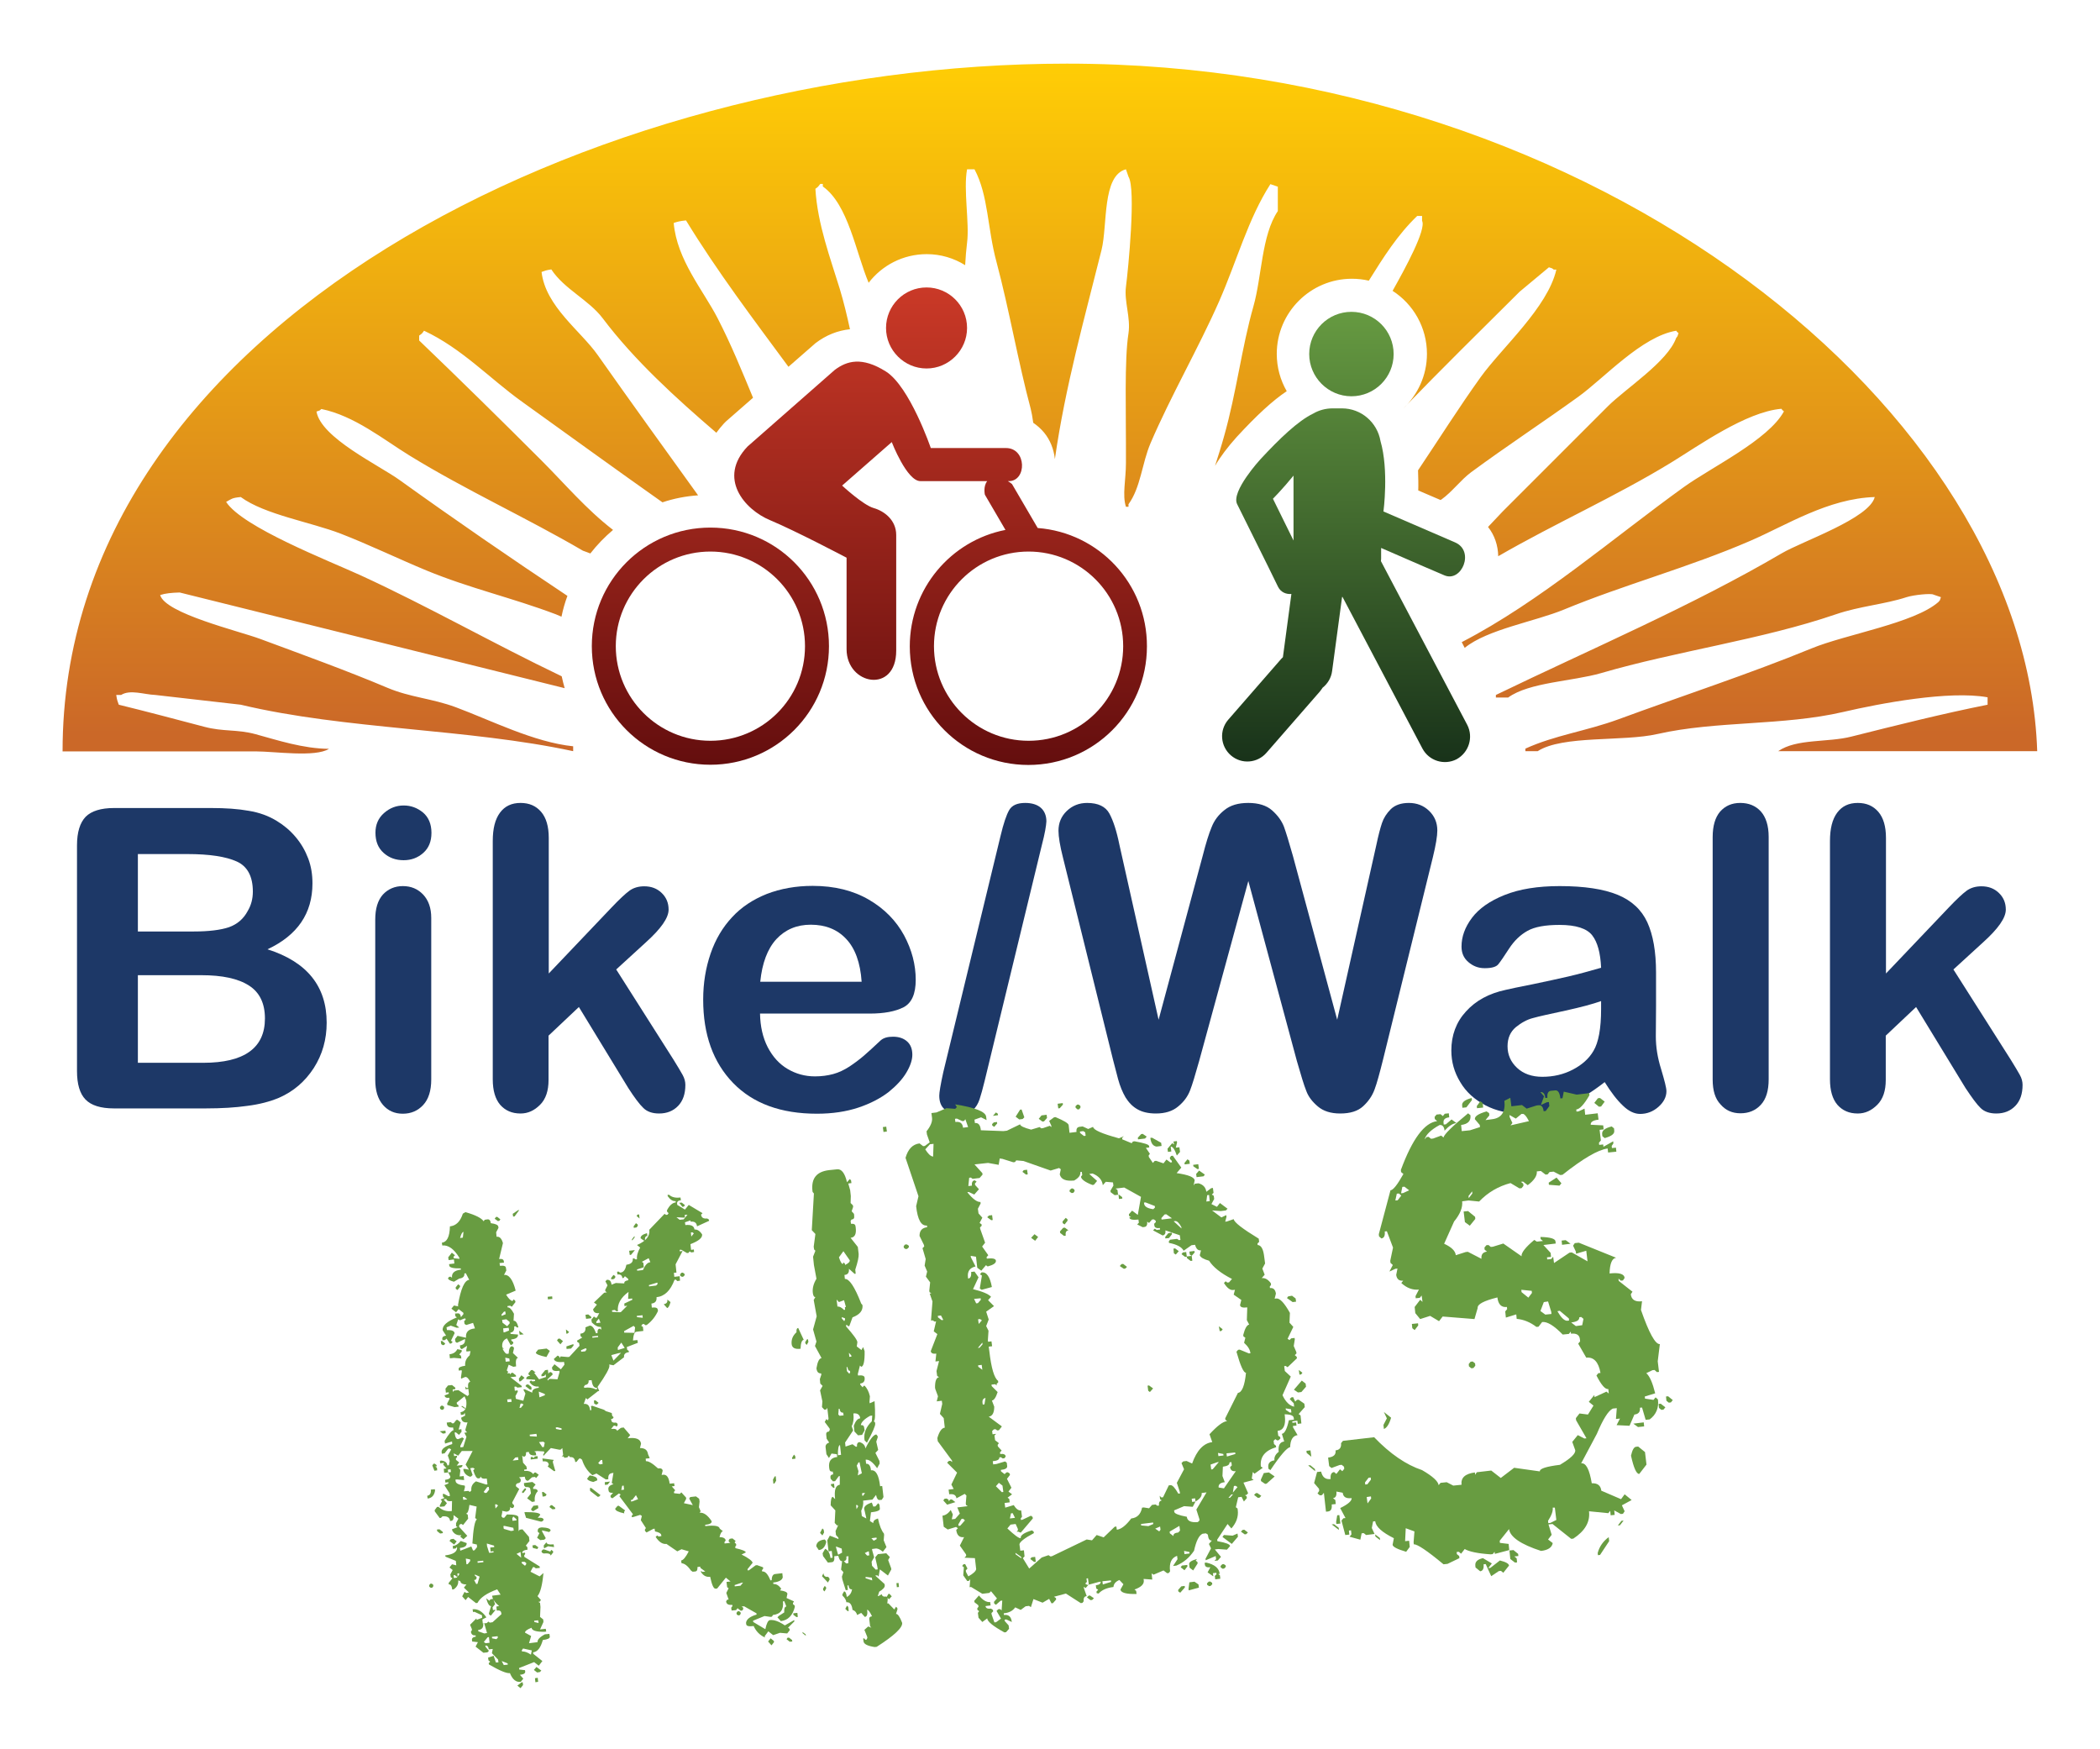 <?xml version="1.0" encoding="utf-8"?>
<!-- Generator: Adobe Illustrator 27.3.1, SVG Export Plug-In . SVG Version: 6.00 Build 0)  -->
<svg version="1.1" xmlns="http://www.w3.org/2000/svg" xmlns:xlink="http://www.w3.org/1999/xlink" x="0px" y="0px"
	 viewBox="0 0 990 824.4" style="enable-background:new 0 0 990 824.4;" xml:space="preserve">
<style type="text/css">
	.st0{fill:url(#SVGID_1_);}
	.st1{fill:url(#SVGID_00000003786449932307663960000009598610140503293333_);}
	.st2{fill:url(#SVGID_00000107570449892974951820000006388511613149023654_);}
	.st3{fill:url(#SVGID_00000015346299444327331270000001175880642231159978_);}
	.st4{fill:url(#SVGID_00000124873826831379651930000016806350079101765525_);}
	.st5{fill:url(#SVGID_00000160177989143635116050000005199261739044396951_);}
	.st6{fill:#1D3867;}
	.st7{fill:#689C41;}
	.st8{fill:#FFFFFF;}
	.st9{fill:#EC008C;}
</style>
<g id="ART">
	<g>
		<g>
			<g>
				<linearGradient id="SVGID_1_" gradientUnits="userSpaceOnUse" x1="334.889" y1="135.47" x2="334.889" y2="360.535">
					<stop  offset="0" style="stop-color:#CA3927"/>
					<stop  offset="1" style="stop-color:#640E0E"/>
				</linearGradient>
				<path class="st0" d="M334.9,248.7c-30.9,0-55.9,25-55.9,55.9c0,30.9,25,55.9,55.9,55.9c30.9,0,55.9-25,55.9-55.9
					C390.8,273.7,365.8,248.7,334.9,248.7z M334.9,349.2c-24.6,0-44.6-20-44.6-44.6c0-24.6,20-44.6,44.6-44.6
					c24.6,0,44.6,20,44.6,44.6C379.5,329.3,359.5,349.2,334.9,349.2z"/>
				
					<linearGradient id="SVGID_00000178905508765856028550000004234937346888067980_" gradientUnits="userSpaceOnUse" x1="443.597" y1="135.469" x2="443.597" y2="360.535">
					<stop  offset="0" style="stop-color:#CA3927"/>
					<stop  offset="1" style="stop-color:#640E0E"/>
				</linearGradient>
				<path style="fill:url(#SVGID_00000178905508765856028550000004234937346888067980_);" d="M489.2,248.9l-12.1-20.7
					c0,0-0.8-0.7-2-1.4h0.5c8.5,0,8.5-15.6-1.4-15.6h-35.4c0,0-9.9-29-21.2-36.1c-11.3-7.1-18.4-5-24.1-0.7l-41.1,36.1
					c-14.2,14.9-1.4,29.7,10.6,34.7c12,5,36.1,17.7,36.1,17.7V306c0,17,23.4,21.2,23.4,0.7v-54.5c0-7.1-5.7-11.3-10.6-12.7
					c-5-1.4-14.9-10.6-14.9-10.6l23.4-20.5c0,0,7.1,18.4,13.5,18.4h31.5c-2,2.5-1.1,6.4-1.1,6.4l9.7,16.6
					c-25.7,5-45.1,27.7-45.1,54.9c0,30.9,25,55.9,55.9,55.9c30.9,0,55.9-25,55.9-55.9C540.8,275.2,518.1,251.1,489.2,248.9z
					 M484.9,349.2c-24.6,0-44.6-20-44.6-44.6c0-24.6,20-44.6,44.6-44.6c24.6,0,44.6,20,44.6,44.6
					C529.5,329.3,509.6,349.2,484.9,349.2z"/>
				
					<linearGradient id="SVGID_00000067235361095002592040000009962588693263542459_" gradientUnits="userSpaceOnUse" x1="436.81" y1="135.47" x2="436.81" y2="360.53">
					<stop  offset="0" style="stop-color:#CA3927"/>
					<stop  offset="1" style="stop-color:#640E0E"/>
				</linearGradient>
				<path style="fill:url(#SVGID_00000067235361095002592040000009962588693263542459_);" d="M436.8,173.7
					c10.5,0,19.1-8.6,19.1-19.1c0-10.6-8.6-19.1-19.1-19.1c-10.6,0-19.1,8.6-19.1,19.1C417.7,165.1,426.3,173.7,436.8,173.7z"/>
			</g>
			<g>
				
					<linearGradient id="SVGID_00000052078719988813227880000000589542066735908737_" gradientUnits="userSpaceOnUse" x1="637.076" y1="146.946" x2="637.076" y2="357.785">
					<stop  offset="0" style="stop-color:#669A41"/>
					<stop  offset="1" style="stop-color:#19331A"/>
				</linearGradient>
				<path style="fill:url(#SVGID_00000052078719988813227880000000589542066735908737_);" d="M637.1,186.8c11,0,19.9-8.9,19.9-19.9
					c0-11-8.9-19.9-19.9-19.9c-11,0-19.9,8.9-19.9,19.9C617.2,177.8,626.1,186.8,637.1,186.8z"/>
				
					<linearGradient id="SVGID_00000160178543576899168410000017890249999242018701_" gradientUnits="userSpaceOnUse" x1="634.603" y1="146.946" x2="634.603" y2="357.784">
					<stop  offset="0" style="stop-color:#669A41"/>
					<stop  offset="1" style="stop-color:#19331A"/>
				</linearGradient>
				<path style="fill:url(#SVGID_00000160178543576899168410000017890249999242018701_);" d="M691.7,341.7l-40.7-77.2
					c0.1-0.5,0.1-1.1,0.1-1.6v-4.6l20,8.7l9.8,4.2c8.1,3.5,14.5-11.4,5.1-15.5l-33.8-14.6c0,0,2.6-19.4-1.4-33.2
					c-1.5-8.7-9-15.4-18.2-15.4h-4.3c-3.4,0-6.6,0.9-9.3,2.5c-7.2,3.5-15.8,11.8-24.8,21.5c0,0-13.9,15.1-11,21.1l14.6,29.4l4.7,9.6
					c1.3,2.6,3.8,3.6,6.3,3.4l-4,29.8c-0.3,0.3-0.5,0.5-0.8,0.8L579,339.3c-4.3,5-3.7,12.5,1.3,16.8c5,4.3,12.5,3.7,16.8-1.3
					l25.1-28.8c0.5-0.6,0.9-1.2,1.3-1.8c2.4-1.9,4.1-4.7,4.5-7.9l4.7-34.9c0.1,0,0.1,0,0.2,0l37.7,71.5c3.1,5.8,10.3,8,16.1,5
					C692.5,354.7,694.7,347.5,691.7,341.7z M600.1,235.1c0,0,4.6-4.6,9.7-10.9v30.6L600.1,235.1z"/>
			</g>
			<g>
				
					<linearGradient id="SVGID_00000029036106018149049940000008915554037706159012_" gradientUnits="userSpaceOnUse" x1="495" y1="30.018" x2="495" y2="346.054">
					<stop  offset="0" style="stop-color:#FFCD05"/>
					<stop  offset="1" style="stop-color:#CB6828"/>
				</linearGradient>
				<path style="fill:url(#SVGID_00000029036106018149049940000008915554037706159012_);" d="M872.9,347.2
					c-11.2,2.9-26,0.9-34.6,6.9c40.7,0,81.4,0,122.1,0C955.1,194,753.1,30,503,30C279.5,30,29.4,153.7,29.5,354.2
					c30.3,0,60.7,0,91,0c9.1,0,28.1,2.9,34.6-1.2c-12.3-0.1-24.3-4.1-34.6-6.9c-8.8-2.4-15.2-1.1-24.2-3.5
					c-12.9-3.4-27.6-7.3-40.3-10.4c-0.6-1.7-0.8-1.9-1.2-4.6c0.8,0,1.5,0,2.3,0c4.3-2.7,10.8-0.2,16.1,0c13.4,1.5,26.9,3.1,40.3,4.6
					c49.5,11.8,107.1,11.2,156.7,21.9c0-0.8,0-1.5,0-2.3c-18.5-1.9-39.1-12.4-55.3-18.4c-11.3-4.2-21.4-4.6-32.3-9.2
					c-18.9-8-40.5-15.8-59.9-23c-10.2-3.8-44.8-12-47.2-20.7c2.4-0.8,5.4-1.1,9.2-1.2c60.5,15,121,30.1,181.5,45.1
					c-0.5-1.8-1-3.7-1.4-5.6c-32.2-15.4-63.2-33.1-94.8-47.6c-15.3-7-55.7-22.7-63.4-34.6c2.6-1.4,2.6-1.9,6.9-2.3
					c11.3,8.3,33,11.8,47.2,17.3c12.7,4.9,27.5,12,40.3,17.3c20.6,8.5,40.2,12.8,61.1,20.7c0.8,0.3,1.7,0.7,2.6,1.1
					c0.7-3.4,1.6-6.6,2.8-9.8c-27.2-18.1-53.2-36-79.1-54.6c-9.7-7-37.1-19.9-39.2-32.3c2-0.7,1.1-0.2,2.3-1.2
					c15.6,3.2,29.3,14.4,41.5,21.9c26.5,16.3,55.3,29.4,81.8,44.9c1.2,0.4,2.4,0.9,3.5,1.3c3.2-4.1,6.8-7.8,10.7-11.1
					c-12.7-9.8-22.6-21.6-33.8-32.8c-18.9-18.9-38.3-38-57.6-56.5c0-0.8,0-1.5,0-2.3c1.4-1,1.3-0.9,2.3-2.3
					c17.8,8.3,30.9,22.5,46.1,33.4c22.3,16,43.9,31.7,66.3,47.5c5.3-1.8,11-2.9,16.8-3.3c-15.7-21.8-31.6-43.8-47.3-66.1
					c-8-11.4-24.6-22.9-26.5-39.2c1.7-0.6,2-0.8,4.6-1.2c6.1,9.3,17.6,14.3,24.2,23c14.9,19.8,34.7,37.8,53.6,54
					c1.1-1.5,2.3-3,3.6-4.4c0.3-0.3,0.6-0.6,1-1l12.7-11.1c-5.2-12.5-10.3-25.1-16.7-37.5c-6.8-13.2-19.2-27.5-20.7-44.9
					c1.8-0.6,2.8-0.9,5.8-1.2c14.6,23.9,31.7,46.5,48.3,69l11.8-10.3c0.3-0.3,0.6-0.5,0.9-0.8c5.1-3.9,10.6-6,16.3-6.6
					c-1.4-6.4-2.9-12.7-4.8-19c-4.3-14.1-10.5-30.4-11.5-47.2c1.4-1,1.3-1,2.3-2.3c0.4,0,0.8,0,1.2,0c0,0.4,0,0.8,0,1.2
					c12,8.5,15.5,30.9,21.6,45.4c6.3-8.2,16.2-13.5,27.4-13.5c6.6,0,12.8,1.9,18.1,5.2c0.2-3.8,0.5-7.3,0.9-10.6
					c1.2-9.1-1.8-25,0-34.6c1.2,0,2.3,0,3.5,0c6.6,12.4,6,27.6,10.4,43.8c6,22.5,10.2,47.1,16.1,69.1c0.4,1.5,0.8,3.8,1.2,6.6
					c1.9,1.3,3.6,2.8,5.1,4.6c2.9,3.5,4.6,7.9,5.1,12.5c4.9-34.3,14-66.5,22-98.6c2.9-11.8,0.2-35,11.5-38c0.4,1.2,0.8,2.3,1.2,3.5
					c3.6,5.7-0.1,43.4-1.2,51.9c-0.9,6.9,2.3,14.5,1.2,21.9c-2,12.7-1.1,36.6-1.2,61.1c0,8-1.8,15.1,0,20.7c0.4,0,0.8,0,1.2,0
					c0-0.4,0-0.8,0-1.2c5.8-8,6.3-19.2,10.4-28.8c9.5-22.2,22.6-44.8,32.3-66.8c8.4-19.1,13.7-39,24.2-55.3c1.2,0.4,2.3,0.8,3.5,1.2
					c0,3.8,0,7.7,0,11.5c-7.7,11.4-7.5,30.8-11.5,44.9c-5.5,19.3-8,40.6-13.8,61.1c-1.3,4.7-2.8,9.4-4.3,14.1
					c2.5-4.3,5.9-8.8,10.2-13.6c9.6-10.4,17-17.2,23.6-21.6c-3-5.2-4.7-11.2-4.7-17.6c0-19.5,15.9-35.4,35.4-35.4
					c2.7,0,5.4,0.3,8,0.9c6.8-10.9,13.6-21.7,22.8-30.5c0.8,0,1.5,0,2.3,0c0,0.8,0,1.5,0,2.3c2.1,4-8,22.5-13.9,33
					c9.8,6.3,16.2,17.3,16.2,29.7c0,10.2-4.4,19.4-11.3,25.9c0,0,0,0,0,0c18.1-18.7,36.6-36.9,55-55.2c4.6-3.8,9.2-7.7,13.8-11.5
					c2,0.7,1.1,0.2,2.3,1.1c0.4,0,0.8,0,1.2,0c-4.1,17.9-25.7,36.8-35.7,50.7c-10.4,14.5-19.7,29.3-29.5,43.9
					c0.1,3.4,0.2,6.6,0.1,9.5l10.5,4.5c0.2-0.1,0.3-0.2,0.5-0.3c4.8-3.4,9.1-9.2,13.8-12.7c16.8-12.4,33.8-23.5,50.7-35.7
					c12.2-8.8,29.8-28.4,46.1-31.1c1,1.2-0.1,0.1,1.1,1.1c-0.7,2-0.2,1.1-1.1,2.3c-4.1,11.3-23.8,23.8-32.3,32.3
					c-16.5,16.5-33,33-49.5,49.5c-2.3,2.4-4.6,4.9-6.9,7.3c3.1,3.9,4.7,8.7,4.8,13.8c26.6-15.4,55.1-28,81.6-44.2
					c12.6-7.7,35.2-23.9,51.9-25.3c1,1.2-0.1,0.1,1.2,1.2c-7.3,13.5-34.3,26.4-47.2,35.7c-32.7,23.5-67.9,54.1-104.7,73.1l1.4,2.7
					c10.6-8.7,33.1-12.4,46.9-18.1c28-11.6,58.7-19.8,87.6-32.3c17.2-7.4,36.7-20,58.8-20.7c-2.5,10.1-34.1,20.8-43.8,26.5
					c-42.7,25-89.3,44.8-134.8,66.8c0,0.4,0,0.8,0,1.2c1.9,0,3.8,0,5.8,0c9.9-7.2,30.3-7.6,43.8-11.5
					c35.2-10.3,75.9-15.8,110.6-27.7c11.4-3.9,23-4.7,33.4-8.1c3.4-1.1,11.7-1.9,12.7-1.2c1.1,0.4,2.3,0.8,3.5,1.2
					c-0.7,2-0.2,1.1-1.2,2.3c-11.4,10-43.7,15.2-59.9,21.9c-29,11.9-61.4,22.5-91,33.4c-15,5.5-30,7.5-43.8,13.8c0,0.4,0,0.8,0,1.2
					c1.9,0,3.8,0,5.8,0c11.8-7.6,40.4-4.4,56.5-8.1c27.8-6.3,59.2-3.8,87.6-10.4c17.2-4,49.9-10.2,68-6.9c0,1.2,0,2.3,0,3.5
					C916.3,336.3,893.2,342.1,872.9,347.2z"/>
			</g>
			<g>
				<path class="st6" d="M97,522.5H53.7c-6.2,0-10.7-1.4-13.4-4.2c-2.7-2.8-4-7.3-4-13.4V398.5c0-6.2,1.4-10.7,4.1-13.5
					c2.7-2.7,7.2-4.1,13.3-4.1h45.9c6.8,0,12.6,0.4,17.6,1.3c5,0.8,9.4,2.4,13.3,4.8c3.3,2,6.3,4.5,8.9,7.6
					c2.6,3.1,4.5,6.4,5.9,10.1c1.4,3.7,2,7.6,2,11.7c0,14.2-7.1,24.5-21.2,31.1c18.6,5.9,27.9,17.4,27.9,34.6c0,7.9-2,15-6.1,21.4
					c-4.1,6.3-9.5,11-16.4,14c-4.3,1.8-9.3,3.1-14.9,3.8C111,522.1,104.5,522.5,97,522.5z M65,402.5v36.6h26.3
					c7.1,0,12.7-0.7,16.6-2c3.9-1.4,6.9-3.9,8.9-7.7c1.6-2.7,2.4-5.7,2.4-9.1c0-7.1-2.5-11.9-7.6-14.2c-5.1-2.3-12.8-3.5-23.3-3.5
					H65z M94.9,459.7H65V501h30.8c19.4,0,29.1-7,29.1-20.9c0-7.1-2.5-12.3-7.5-15.5C112.3,461.3,104.8,459.7,94.9,459.7z"/>
				<path class="st6" d="M190.3,405.5c-3.7,0-6.8-1.1-9.4-3.4c-2.6-2.3-3.9-5.4-3.9-9.6c0-3.7,1.3-6.8,4-9.2
					c2.7-2.4,5.8-3.6,9.3-3.6c3.4,0,6.4,1.1,9.1,3.3c2.6,2.2,4,5.4,4,9.6c0,4.1-1.3,7.2-3.9,9.5
					C196.9,404.4,193.8,405.5,190.3,405.5z M203.3,432.7v76.2c0,5.3-1.3,9.3-3.8,12c-2.5,2.7-5.7,4.1-9.6,4.1c-3.9,0-7-1.4-9.4-4.2
					c-2.4-2.8-3.6-6.7-3.6-11.9v-75.4c0-5.2,1.2-9.1,3.6-11.8c2.4-2.6,5.6-4,9.4-4c3.9,0,7,1.3,9.6,4
					C202,424.4,203.3,428,203.3,432.7z"/>
				<path class="st6" d="M296.2,512.9l-23.3-38.2l-14.3,13.5v20.9c0,5.1-1.3,9-4,11.7c-2.7,2.7-5.7,4.1-9.2,4.1
					c-4.1,0-7.2-1.4-9.6-4.1c-2.3-2.7-3.5-6.7-3.5-12V396.5c0-5.9,1.1-10.3,3.4-13.4c2.3-3.1,5.5-4.6,9.7-4.6c4.1,0,7.3,1.4,9.7,4.2
					c2.4,2.8,3.6,6.9,3.6,12.3v63.9l29.6-31.1c3.7-3.9,6.5-6.5,8.4-7.9c1.9-1.4,4.3-2.1,7-2.1c3.3,0,6,1,8.2,3.1
					c2.2,2.1,3.3,4.7,3.3,7.9c0,3.9-3.6,9-10.7,15.4l-14,12.8l27,42.5c2,3.2,3.4,5.6,4.3,7.2c0.9,1.6,1.3,3.2,1.3,4.7
					c0,4.2-1.1,7.5-3.4,9.9c-2.3,2.4-5.3,3.6-9,3.6c-3.2,0-5.7-0.9-7.4-2.6C301.5,520.6,299.1,517.4,296.2,512.9z"/>
				<path class="st6" d="M409.9,477.8h-51.6c0.1,6,1.3,11.3,3.6,15.8c2.4,4.6,5.5,8,9.4,10.3c3.9,2.3,8.2,3.5,12.9,3.5
					c3.2,0,6-0.4,8.6-1.1c2.6-0.7,5.1-1.9,7.6-3.5c2.4-1.6,4.7-3.3,6.8-5.1c2.1-1.8,4.7-4.2,8-7.3c1.4-1.2,3.3-1.7,5.8-1.7
					c2.7,0,4.9,0.7,6.6,2.2c1.7,1.5,2.5,3.6,2.5,6.3c0,2.4-0.9,5.2-2.8,8.4c-1.9,3.2-4.7,6.2-8.4,9.2c-3.8,2.9-8.5,5.4-14.2,7.3
					c-5.7,1.9-12.2,2.9-19.6,2.9c-16.9,0-30.1-4.8-39.5-14.5c-9.4-9.7-14.1-22.8-14.1-39.3c0-7.8,1.2-15,3.5-21.7
					c2.3-6.7,5.7-12.4,10.1-17.1c4.4-4.8,9.9-8.4,16.4-11c6.5-2.5,13.7-3.8,21.6-3.8c10.3,0,19.1,2.2,26.5,6.5
					c7.4,4.3,12.9,10,16.6,16.8c3.7,6.9,5.5,13.9,5.5,21c0,6.6-1.9,10.9-5.7,12.9C422.1,476.8,416.8,477.8,409.9,477.8z
					 M358.4,462.8h47.8c-0.6-9-3.1-15.8-7.3-20.2c-4.2-4.5-9.8-6.7-16.7-6.7c-6.6,0-12,2.3-16.2,6.8
					C361.8,447.3,359.3,454,358.4,462.8z"/>
				<path class="st6" d="M491.2,398.2l-27,111.3c-0.9,3.7-1.7,6.6-2.4,8.7c-0.7,2.1-1.7,3.8-3.1,5c-1.4,1.2-3.4,1.8-6,1.8
					c-6.6,0-9.9-2.8-9.9-8.5c0-1.5,0.6-5.2,1.9-11.1L471.7,394c1.4-5.9,2.8-10,4.1-12.2c1.3-2.2,3.8-3.3,7.5-3.3
					c3.2,0,5.7,0.8,7.4,2.3c1.7,1.5,2.6,3.7,2.6,6.4C493.2,389.2,492.6,392.9,491.2,398.2z"/>
				<path class="st6" d="M611.4,500.2l-22.9-84.9l-23.2,84.9c-1.8,6.4-3.2,11.1-4.3,13.9c-1.1,2.8-2.9,5.3-5.6,7.5
					c-2.6,2.2-6.1,3.3-10.5,3.3c-3.5,0-6.5-0.7-8.7-2c-2.3-1.3-4.1-3.2-5.6-5.6c-1.4-2.4-2.6-5.3-3.5-8.6c-0.9-3.3-1.7-6.4-2.4-9.2
					l-23.6-95.3c-1.4-5.5-2.1-9.8-2.1-12.6c0-3.7,1.3-6.8,3.9-9.3c2.6-2.5,5.8-3.8,9.6-3.8c5.2,0,8.7,1.7,10.5,5
					c1.8,3.3,3.4,8.2,4.7,14.6l18.5,82.6l20.8-77.3c1.5-5.9,2.9-10.4,4.2-13.5c1.2-3.1,3.2-5.8,6-8c2.8-2.3,6.5-3.4,11.3-3.4
					c4.8,0,8.6,1.2,11.2,3.5c2.7,2.4,4.5,4.9,5.6,7.7c1,2.8,2.4,7.3,4.2,13.7l20.9,77.3l18.5-82.6c0.9-4.3,1.8-7.7,2.6-10.1
					c0.8-2.4,2.2-4.6,4.2-6.6c2-1.9,4.8-2.9,8.5-2.9c3.7,0,6.9,1.2,9.5,3.7c2.6,2.5,3.9,5.6,3.9,9.3c0,2.6-0.7,6.9-2.1,12.6
					L652,499.5c-1.6,6.4-2.9,11.2-4,14.1c-1.1,3-2.9,5.6-5.4,7.9c-2.5,2.3-6.1,3.4-10.8,3.4c-4.4,0-7.9-1.1-10.5-3.3
					c-2.6-2.2-4.5-4.6-5.5-7.4C614.7,511.5,613.3,506.8,611.4,500.2z"/>
				<path class="st6" d="M756.5,510.1c-6.4,5-12.5,8.7-18.5,11.2c-6,2.5-12.6,3.7-20,3.7c-6.8,0-12.7-1.3-17.8-4
					c-5.1-2.7-9.1-6.3-11.8-10.9c-2.8-4.6-4.2-9.5-4.2-14.9c0-7.2,2.3-13.4,6.9-18.4c4.6-5.1,10.8-8.5,18.8-10.2
					c1.7-0.4,5.8-1.3,12.5-2.6c6.6-1.4,12.3-2.6,17-3.7c4.7-1.1,9.9-2.5,15.4-4.1c-0.3-7-1.7-12.1-4.2-15.3
					c-2.5-3.2-7.6-4.9-15.4-4.9c-6.7,0-11.7,0.9-15.1,2.8c-3.4,1.9-6.3,4.7-8.7,8.4c-2.4,3.7-4.1,6.2-5.1,7.4
					c-1,1.2-3.1,1.8-6.4,1.8c-3,0-5.5-1-7.7-2.9c-2.2-1.9-3.2-4.3-3.2-7.3c0-4.6,1.6-9.1,4.9-13.5c3.3-4.4,8.4-8,15.4-10.8
					c7-2.8,15.6-4.2,26-4.2c11.6,0,20.7,1.4,27.3,4.1c6.6,2.7,11.3,7.1,14,13c2.7,5.9,4.1,13.8,4.1,23.6c0,6.2,0,11.4,0,15.7
					c0,4.3-0.1,9.1-0.1,14.4c0,5,0.8,10.1,2.5,15.5c1.6,5.4,2.5,8.8,2.5,10.4c0,2.7-1.3,5.2-3.8,7.4c-2.5,2.2-5.4,3.3-8.6,3.3
					c-2.7,0-5.4-1.3-8-3.8C762.3,518.6,759.5,514.9,756.5,510.1z M754.8,471.9c-3.9,1.4-9.5,2.9-16.8,4.5
					c-7.4,1.6-12.5,2.7-15.3,3.5c-2.8,0.7-5.5,2.2-8.1,4.3c-2.6,2.2-3.9,5.2-3.9,9c0,4,1.5,7.4,4.5,10.2c3,2.8,7,4.2,11.9,4.2
					c5.2,0,10-1.1,14.4-3.4c4.4-2.3,7.6-5.2,9.7-8.8c2.4-4,3.6-10.6,3.6-19.7V471.9z"/>
				<path class="st6" d="M807.4,508.9V394.6c0-5.3,1.2-9.3,3.5-12c2.4-2.7,5.5-4.1,9.5-4.1c4,0,7.2,1.3,9.7,4
					c2.4,2.7,3.7,6.7,3.7,12v114.3c0,5.3-1.2,9.3-3.7,12c-2.5,2.7-5.7,4-9.6,4c-3.9,0-7-1.4-9.4-4.2
					C808.6,518,807.4,514.1,807.4,508.9z"/>
				<path class="st6" d="M926.6,512.9l-23.3-38.2l-14.3,13.5v20.9c0,5.1-1.3,9-4,11.7c-2.7,2.7-5.7,4.1-9.2,4.1
					c-4.1,0-7.2-1.4-9.6-4.1c-2.3-2.7-3.5-6.7-3.5-12V396.5c0-5.9,1.1-10.3,3.4-13.4c2.3-3.1,5.5-4.6,9.7-4.6c4.1,0,7.3,1.4,9.7,4.2
					c2.4,2.8,3.6,6.9,3.6,12.3v63.9l29.6-31.1c3.7-3.9,6.5-6.5,8.4-7.9c1.9-1.4,4.3-2.1,7-2.1c3.3,0,6,1,8.2,3.1
					c2.2,2.1,3.3,4.7,3.3,7.9c0,3.9-3.6,9-10.7,15.4l-14,12.8l27,42.5c2,3.2,3.4,5.6,4.3,7.2c0.9,1.6,1.3,3.2,1.3,4.7
					c0,4.2-1.1,7.5-3.4,9.9c-2.3,2.4-5.3,3.6-9,3.6c-3.2,0-5.7-0.9-7.4-2.6C931.9,520.6,929.6,517.4,926.6,512.9z"/>
			</g>
		</g>
		<g>
			<path class="st7" d="M203.5,746.5l0.7,0.5l0.1,0.7l-0.5,0.7l-0.7,0.1l-0.7-0.5l-0.1-0.7l0.5-0.7L203.5,746.5z M203.1,702.2
				l1.9-0.2l0.1,0.7c-0.4,2.3-1.6,3.5-3.5,3.7l-0.2-1.3C202.7,704.9,203.3,703.9,203.1,702.2z M219.4,571.4c4.7,1.3,7.6,2.8,8.6,4.3
				l0.5-0.7l1.3-0.2c0.9-0.1,1.4,0.5,1.6,1.8c2.2,0.3,3.4,0.8,3.5,1.6l0.1,0.6l-1.1,2.1l0.2,2.1c1.4-0.2,2.4,0.8,3,3l-1.8,7.5
				c1.4-0.2,2.1,0.2,2.2,1l0.1,0.7l-2.1,0.2l0.2,1.3c1.8-0.2,2.7,0.1,2.8,0.9l0.2,1.3l-1.1,2.1c2.3-0.3,4.2,2.2,5.5,7.4l-4.5,1.9
				c1.1,1.8,2.1,2.8,3,3l0.6-0.8l0.7,0.7l0.1,0.6l-1.7,2.2l-0.8-0.5l-1.3,0.2l0.1,0.6c0.9-0.1,1.9,0.9,3,3l-0.2,3.3
				c1-0.1,1.7,0.9,2.3,3.1l-0.6,0.1l-0.8-0.6l-0.6,0.1c0.2,1.8-0.4,2.7-1.8,2.9l0.1,0.6l3.5,0.3c0.1,1.3-0.9,2.1-3.2,2.3l0.1,0.6
				l0.8,0.6l0.1,0.6l-0.7,0.7l-0.6,0.1l-1.7-3.1c-1.7,0.7-2.5,2.1-2.2,4.3l0.8,0.5l-0.7,0.1c0.9,1.7,1.6,2.5,2.2,2.4l0.7-0.1
				c0.1-2.2,0.6-3.4,1.6-3.5l0.8,0.5l0.1,0.6l-0.5,2.1l2.4,2.3c-0.9,0.1-1.2,1.4-0.9,4l-1.3,0.2l-2.2-1l-0.9,2.7l0.7,0.7l-0.5,0.7
				l1.2-0.1l0.1,0.6l0.7-0.7l0.6-0.1l1.5,1.2l0.1,0.6l-2.7,0.3l5.3,4.1l0.1,0.6l-2.1,0.2l-0.7-0.5l-0.7,0.1l0.2,1.9l1.3-0.2l0.1,0.6
				l-1.1,2.1l0.2,1.3l3.5,0.9l1-3.4l-1-1.9l0.7-0.1l3.5,1.6c-0.1-1.3,0.9-2.1,3.1-2.3l-0.1-0.6c-1.8,0.2-3.2-0.5-4.3-2.2l0.7-0.7
				l0.7,0.5l1.3-0.2l-0.1-0.6l-4.1-0.3c-0.1-0.9,0.5-1.4,1.9-1.6l-0.8-0.5l-0.1-0.6l1.2-1.5l0.7-0.1l1.5,1.2l-0.7,0.1l2.3,3.1
				l3.3-1.1l-0.2-1.3l-0.6,0.8l-1.3,0.2l-0.1-0.7l1.8-2.2l1.3-0.2l0.2,1.9l0.5-0.7l0.7-0.1l0.7,0.5l0.1,0.7l-2.4,2.2l0.1,0.6
				l0.7-0.7l0.6-0.1l3.3,0.2l1-3.4l-0.1-0.6c-2.2,0.3-3.3-0.1-3.4-1l-0.1-0.6l1.2-1.5l3,2.4l1.7-2.2l-0.2-1.3
				c-2.8,0.3-4.4-0.1-4.8-1.4l1.8-1.6l0.8,0.5l0.1,0.7l0.5-0.8l3.4,0.3l0.7-0.1l4.8-5.2l-0.2-1.3l-0.8-0.5L272,632l2.5-1.5l-0.8-0.6
				l-0.1-1.2c1.8-0.2,2.6-1.2,2.4-3l2-0.8c1.1-0.1,2.1,1.1,3,3.6l0.7-0.1c-0.1-1.3,0.2-2,1.1-2.1l0.7,0.5l-0.2-1.3
				c-1.3,0.1-2.7-0.5-4.3-2.1l-0.2-1.3l1.2-1.5l0.8,0.6l0.6-0.1l1.1-2.1c-1.8,0.2-2.7-0.4-2.9-1.8l1.8-2.2L280,614l4.8-4.6l1.3-0.2
				l-0.7-0.5l-0.1-0.6l1.1-2.2l-1-1.9l0.7-0.7c1.3-0.1,2,0.6,2.2,2.3l2-0.8l4,0.2c-0.1-0.8,0.5-1.3,1.9-1.5l-0.1-0.7l-1.5-1.2
				l-0.6,0.8l-0.6,0.1c-0.1-1.3-0.9-1.9-2.3-1.7l-0.2-1.3l0.7-0.1l0.7,0.5l0.7-0.1c1.1-0.3,1.9-1.5,2.3-3.6c2.2-0.3,3.2-1.2,3-2.9
				l0.6-0.1l0.8,0.5l0.6-0.1c-0.2-1.5,0.3-3.4,1.5-5.5l-1.5-1.2c4.2-1.8,6.2-4.2,5.8-7.2l7.2-7.5l0.7,0.5l0.7-0.1l0.5-0.7l-0.7-0.7
				l-0.1-0.6c1.2-2.4,2.6-3.6,4.2-3.8l-0.1-0.6c-1.3,0.1-2.5-0.6-3.7-2.3l-0.1-0.6l0.7-0.1c1.3,1.2,3.1,1.6,5.4,1.3l0.2,1.3
				c-1.3,0.1-1.9,0.7-1.8,1.6l0.1,0.6l3.6,2.2l1.8-2.2l6.5,3.9l-0.7,0.7c0.2,1.4,1.1,2,2.9,1.8l0.8,0.5l0.1,0.6l-5.7,2.6
				c-0.2-1.7-1.2-2.4-3-2.2l-0.1-0.6l-2.6,0.9l0.2,1.3c2.7-0.3,4.1,0.4,4.3,2.1c1.3-0.1,2.5,0.6,3.6,2.3c0.2,1.6-1.6,3.1-5.5,4.6
				l0.3,2.7l1.3-0.2l0.1,1.2l-1.3,0.2l-0.8-0.5l-0.5,0.7l-0.7,0.1l-2.8-1.6l-0.7,0.1l0.1,0.7l1.3-0.2l-3.3,6.3l0.4,3.9l-1.2,0.1
				l0.2,1.9l2.5-0.3l0.2,2.1l-1.3,0.2l-0.7-0.7l-0.6,0.1c-1.9,5.1-4.7,7.8-8.5,8.2c0.2,1.8-0.6,2.8-2.4,3l0.2,1.9
				c1.8-0.2,2.7,0.1,2.8,1l0.1,0.6c-1.2,2.6-2.9,4.8-5.3,6.6l-0.6,0.1l-0.8-0.6l-0.6,0.1l-0.6,0.8l0.8,0.5l0.2,1.9l-3.3,0.4
				c-0.9,0.1-1.4,1.5-1.6,4.1l2.1-0.2l0.2,1.3l-5.2,2l0.2,1.3l0.7,0.5l0.1,0.6c-1.7,0.2-2.5,1-2.3,2.4l-5,3.8l-2-0.4l0.1,0.6
				c0.1,1.1-1.7,4.5-5.6,10l0.8,1.9l-0.6,0.1l-5,3.9l-0.7-0.7l-1,2.8c1.8-0.2,2.8,0.8,3,3l0.6-0.1l-0.2-1.9l0.7-0.1l5.5,1.9l0.8,0.6
				l2.8,0.9l0.2,1.3l0.7,0.7l-0.5,0.7l-0.7,0.1l0.1,0.6c0.1,0.9,0.8,1.3,2.2,1.1l0.7,0.5l0.1,0.7l-0.5,0.7l-0.8-0.5l-0.6,0.1
				l-1.2,1.5c1.8-0.2,2.7,0.1,2.8,0.9l1.8-1.4l1.3-0.2l3.1,3.6l-1.2,1.5c4-0.5,6.1,0.4,6.3,2.6l-0.5,2c2.3,0,3.5,0.9,3.8,2.9
				l0.8,1.9l-1.9,0.2l0.1,1.2c1.2-0.1,3.1,1,5.7,3.4c1.4-0.2,2.1,0.2,2.2,1.1l-0.5,2l0.7-0.1c1.7-0.2,2.7,1.2,3.1,4.2l2.1-0.2
				l0.2,1.3l-1.3,0.2l1.6,1.8l-0.6,0.8l0.1,0.6l2.7,0.3l0.7-0.7l2.2,2.4l0.1,0.6l-1.1,2.1l4.2,0.9l-1.7-3.1l0.5-0.7l2.7-0.3l1.5,1.1
				l0.2,1.3l-0.3,2.7l0.8,1.9l-0.5,0.7c1.9-0.2,3.8,1.1,5.7,4c0.1,0.9-0.9,1.5-3.1,1.7l0.1,0.6c4.4-0.5,6.6-0.1,6.8,1.2l1.5,1.2
				c-0.6,0.1-1.2,1-1.6,2.8c1.8,0,2.8,0.6,2.9,1.6l-0.6,0.8l0.1,0.6l2.7-0.3l-0.7-0.5l-0.1-0.7l0.5-0.7l1.3-0.2l1.5,1.2l-0.5,0.7
				l0.7,0.7l0.1,0.6l-0.5,0.7l0.1,0.7c3.2,0.7,4.8,1.4,4.9,2l-2,1c3.4,1.7,5.1,3.1,5.2,3.9l-2.4,3l0.1,0.6l0.6-0.1l3.1-2.3l0.7-0.1
				l2.8,1l0.1,0.6l-0.6,0.8l0.1,0.6c1.4-0.2,2.7,1.2,3.9,4.2l0.6-0.1c0-1.8,0.6-2.8,1.6-2.9l3.4-0.4l0.2,1.9
				c-0.2,1.3-1.7,2.2-4.5,2.5l0.1,0.7c1.3-0.1,2.5,0.6,3.7,2.2l-0.6,0.8c2.2,0.3,3.4,0.8,3.5,1.6l-0.4,2l3.5,1.6l-0.5,0.8l0.1,0.6
				l0.7,0.5l0.1,0.7c-1,4-3.2,6.3-6.6,6.7l-1.6-1.8l0.7-0.7l2.5-1.6c-0.1-1.8,0.2-2.7,1-2.8l-1-2.5l-0.6,0.1c0.4,3.9-1.1,6-4.7,6.4
				l-0.5,0.8l-0.7,0.1l-2.8-0.4L355,764l0.1,0.6l5.7,3.4c0.6-2.8,1.3-4.2,2.2-4.3c1.9-0.2,4.2,0.6,7,2.5l4.4-2.5l0.1,0.6l-3,3
				l0.7,0.5l0.1,0.7l-1.2,1.5l-3.4-0.3l-3.2,1.1l-2.3-1.8l-1.7,2.3l0.1,0.6c-2.4-1.1-4.2-2.9-5.3-5.4c-2.3,0.3-3.4,0-3.5-0.8
				l-0.1-0.7c0.2-1.7,1.9-3,5-3.9l-0.1-0.6l-5.8-3.3l-1.2,0.1l0.7,0.5l0.1,0.7l-0.5,0.7l-0.7,0.1l-1.5-1.2L347,759l-2.1,0.2
				l-0.2-1.3l0.6-0.8l-0.1-0.6c-1.8,0.2-2.7-0.3-2.9-1.6l0.5-0.8l0.7-0.1l-1.1-3.1l1.1-2.2l-0.7-0.5l-0.3-2.5l1.9-0.2l-2.2-1.8
				l-4.1,5.1l-0.7,0.1c-1,0.1-1.8-1.8-2.6-5.6c-1.8,0.2-3.2-0.5-4.3-2.2l-0.1-0.6l0.8,0.5l1.3-0.2l-2.3-1.7l-0.1-0.6l-1.3,0.2
				c0.1,1.3-0.2,2-1.1,2.1l-1.2,0.1l-0.8-0.6c-1.5-2.2-3-3.3-4.4-3.4l-0.2-1.3c1-0.1,2.2-1.6,3.6-4.3l-3.4-1l-2,1l-5.1-3.5
				c-1.9,0.2-3.5-0.9-5.1-3.3l0.7-0.7l0.7,0.5l1.3-0.2l-0.1-0.6c-0.1-0.6-1-1.2-2.9-1.6l-0.2-1.3l-0.6,0.1l-3.2,1.7l-0.7-0.7
				l-0.1-0.6l0.5-0.8l-2.4-3.7l0.5-2l-0.8-0.5l-3.2,1l-0.7,0.1l-0.1-0.6l0.6-0.8l-6.4-8.5l0.6-0.8l-0.8-0.5l-3.1,2.3l-0.8-0.5
				l-0.1-0.7l1.2-1.4c-1.3,0.1-2-0.2-2.1-1.1l-0.1-0.6c-0.1-1.1,0.7-1.9,2.4-2.4l-0.8-0.5l0.8-4.8l-0.6,0.1c-1.4,0.2-2,1.1-1.8,2.9
				l-1.2,0.1l-4.4-2.8l-1.9,0.8c-2.4-1.9-4-4.4-4.9-7.3l-0.8-0.6l-0.6,0.1l-1.2,1.5l-0.6,0.1c-0.2-1.7-1-2.5-2.4-2.3l-0.7-0.7
				l-0.6,0.8l-1.3,0.2l-0.7-0.7l-0.7,0.1l0.7-0.7l-0.4-3.3l-0.7,0.7l-0.6,0.1l-4.1-0.8l-3.5,3.7l-0.1-0.7l0.5-0.7l-0.1-0.7l-3.3-0.2
				l-1.3,0.2l0.7,0.5l0.2,1.3c-2.2,0.3-3.3-0.3-3.5-1.6l-1.3,0.2c0.1,1.3-0.2,2-1.1,2.1l-0.7-0.5l0.4,3.3l1.6,1.8l0.2,1.3l-1.3,0.2
				l0.1,0.6c1.9-0.2,3.3,0.3,4.2,1.5l0.5-0.7l0.6-0.1l1.5,1.1l-1.2,1.5l-0.7-0.5l-1.3,0.2l-1.8,1.6c-0.9,0.1-1.4-0.5-1.6-1.9
				l-2.7,0.3l0.7,0.7l0.1,0.6c0.1,0.9-0.5,1.4-1.8,1.6l-0.5,0.7l0.1,0.7l1.5,1.2l-3.3,6.3l0.1,0.6l0.7,0.7l0.1,0.6l-0.5,0.7
				l-0.7,0.1l-0.7-0.5c0.1,1.3-0.4,2-1.7,2.2l-2.1-0.4l0.1,0.6l-0.4,2l0.7,0.7l0.7-0.1l1.2-1.5c3.5,0,5.3,0.4,5.4,1.3l0.1,6.6
				l0.5-0.7l1.3-0.2l3.1,3.6l0.2,1.9l-1.7,2.2l0.7,0.7l0.1,1.2c-1.8,0.2-2.6,0.8-2.5,1.6l1.3-0.2l0.1,0.6l-0.5,0.8l0.1,0.6l7.2,4.5
				l0.1,0.7l-1.9,0.2l-0.8-0.6l-0.6,0.1l-1.1,2.1l4.3,2.2l1.8-1.6c-0.5,5.5-1.4,9.2-2.8,10.9l1.6,1.8l-0.5,0.8l-0.7,0.1l0.8,0.5
				l0.2,1.9l-0.2,4.7l1.5,1.2l0.1,1.2l-1.6,3.5l2.7-0.3l0.2,1.3l-0.7,0.1c-4,0.1-6.1-0.6-6.2-1.9c-2.1,0.8-3.1,1.6-3.1,2.3l2.9,1.6
				l-1,3.4l4-0.5c-0.1-1.1,1-2.4,3.5-3.7l2.1-0.2l0.2,1.3c0.1,0.8-1,1.3-3.3,1.6c-1,3.6-2.5,5.6-4.6,5.8l0.1,0.7l4.3,3.4l-1.7,2.2
				l-2.2-1.7l-7.1,2.8l0.1,0.7l2.7,0.3l0.1,0.6c0.1,0.9-0.7,1.4-2.5,1.6l1.6,1.8l-1.2,1.5c-2.2,0.3-3.9-1.1-5.1-4.1
				c-1.6,0.2-4.9-1.2-9.9-4.1l-0.1-0.6l0.7-0.7l-0.8-0.6l-0.2-1.3l2.6-0.9l1.1,3.2l1.2-0.1l-0.2-1.3l-2.9-3l0.4-2l-1.9,0.2
				c-0.1-1.3-0.7-1.9-1.6-1.8l0.1,0.6l1.6,1.9l-0.7,0.7l-1.9,0.2l-3.7-2.9l1.1-2.1l-2.7-0.3l-0.1-0.7c-0.1-0.9,0.5-1.4,1.8-1.6
				l-0.1-0.6c-1.3,0.1-2-0.4-2.2-1.7l0.5-0.8l-0.1-0.6l-0.8-1.9l3-3l0.1,0.7l2.6-1l-0.1-1.2l-3.5-1.6l-0.7,0.1l-0.2-1.3
				c2.4-0.3,4.6,1,6.5,3.8l-1.9,1l0.2,1.9l1.9-0.2l0.7-0.7l0.7,0.5l1.3-0.2l4.2-3.8l-0.1-0.6c-0.1-0.9-0.8-1.3-2.1-1.1l-0.2-1.9
				l1.3-0.2c-2-1.7-3.1-3.3-3.3-4.9l4-0.5l-1.6-2.5c-4.9,1.8-8,3.9-9.3,6.4l-0.7,0.1l-3.7-2.9l-1.2,1.5l-1.6-1.8l1.1-2.1l0.8,0.5
				l1.3-0.2l-2.4-2.3l1.2-1.5c-1.8,0-2.8-0.6-2.9-1.6L216,745c0.2,1.7-0.5,3.1-2.1,4.2l-0.7,0.1c-0.2-1.7-0.7-2.5-1.6-2.4l-0.1-0.7
				l1.8-2.2l-0.8-0.5l-0.2-1.3l1.1-2.1l-1.5-1.2l1.2-1.5l2,0.5l-0.2-2.1l-4.9-2l-0.1-0.6c3.5-0.4,5.4-1.5,5.6-3.4l-0.1-0.6l-0.5,0.7
				l-1.3,0.2l-0.2-1.3c1.5-0.2,2.7-1,3.8-2.4l2.8,1c0.1,1.3-0.9,2.1-3.2,2.3l0.2,1.3l5.2-2l0.8,1.9l0.7-0.1l1.2-1.5l-0.1-1.2
				l-2.1-0.5c0.4-6.8,1.1-10.6,2.1-11.4l-0.8-0.6l0.7-5.4l-3.4-0.8c-0.3,2.7-0.8,4-1.6,4.1l0.8,0.5l0.2,1.9l-2.4,3l-0.7-0.5
				l-0.7,0.1l-0.5,0.7l0.1,0.6l3.8,4.2l-1.8,1.6l-1.5-1.2l0.5-0.7c-1.9,0.2-3.4-0.5-4.3-2.2l-0.1-0.6l2.6-1l-0.7-0.5L215,718
				l1.1-2.1l-2.3-1.7c0.2,1.7-0.2,2.6-1,2.7l-0.6,0.1c-0.2-1.7-1.4-2.4-3.6-2.2l-0.7,0.7l-0.6,0.1l-2.3-3.1l-0.1-0.6l1.1-1.5
				l0.7-0.1c1.7,1.6,3.7,2.3,6.3,2l0.1-4.7c-1.7,0.2-2.6-0.1-2.7-1l-1.3,0.2l1.6,1.8l-1.2,1.5l-2.1,0.2l-0.1-0.6l1.1-2.1l-0.7-0.7
				l1.9-0.8l-0.7-0.5l-0.2-1.3l0.6-0.1l2.1,1.1l0.7-0.1l-0.2-1.3l-2.4-3.8l1.9-0.8l-0.1-0.6l-1.3,0.2l-0.2-1.3
				c1.8-0.2,2.6-0.8,2.5-1.6l-1-1.9l1.3-0.2l-0.2-1.3l-1.3,0.2l0.2,1.3l-1.9,0.2l-0.2-1.9l1.3-0.2l-1.6-1.8l0.5-0.8l-1.9,0.2
				l-0.1-1.2l0.7-0.1c1.7,0.2,2.7,1,2.8,2.3l0.7-0.1l0.4-2l-0.9-2.6l1.6-2.8l-0.7-0.5l-0.7,0.1l-1.7,2.2l-1.3,0.2l-0.1-0.7
				c-0.2-1.5,1.5-2.8,5-3.9l-0.1-1.2l-3.3,1l-0.2-1.3c2-3.3,3.4-4.9,4.2-5l-0.2-1.3c-1.8,0.2-2.7-0.3-2.9-1.6l-0.1-0.7l1.9-0.2
				l0.8,0.6l0.6-0.1l1.2-1.5l0.6-0.1l1.5,1.2l-1,3.4l1.3-0.2l0.1,1.2l-1.2,1.5l-1.5-1.2l-0.6,0.1c0.3,2.2,0.8,3.2,1.7,3.1l1.9-0.8
				l0.8,0.5l-1.7,3.5l0.1,0.7l1.3-0.2l1.5-4.8l-1-1.9l1.3-0.2l-0.7-0.7l-0.1-0.6l1-3.4c-1.8,0.2-2.8-0.5-3-2.2l1.9-1l-0.2-1.3
				l-0.5,0.8l-1.3,0.2l-0.2-1.3c2.2-0.3,3.1-2.1,2.7-5.6l-0.8-1.9l-3.7,3l0.1,0.7l0.7,0.5l0.1,0.7l-1.9,0.2l-3.4-1l-0.1-0.7l1.1-2.1
				l-0.1-0.6c-1.4,0.2-2.1-0.2-2.2-1.1l2-0.8l-0.1-0.7l-1.3,0.2l-0.2-1.9l1.2-1.5l1.9-0.2l1.5,1.2l0.1,0.7l-1.3,0.2l0.1,1.2l0.5-0.7
				l2.1-0.2l4.3,2.8l0.7-0.7l-0.3-2.7l-1.3,0.2l-0.2-1.3l0.7,0.7l0.7-0.1c-0.2-1.8,0.1-2.7,1-2.8c-0.8-1.6-1.6-2.4-2.4-2.3l-1.9,0.8
				l-0.1-0.6l0.4-2.8l-0.1-0.6l-1.3,0.2l-0.1-0.7c-0.1-0.8,1-1.3,3.1-1.6c-0.2-1.9,0.5-3.5,2.1-4.9l0.4-2l-1.9,0.2l-0.1-0.7l0.4-2
				l-2.5,1.6l-0.7-0.5l-0.2-1.3c1.8-0.2,2.6-1.2,2.4-3l-3.8,1.8l-0.7-0.5l-0.2-1.3l1.2-1.5l4,0.9c-0.3-2.6,1.1-4.1,4.2-4.4l-0.9-2.6
				l-3.2,1l-0.8-0.5l-0.2-1.3l0.7-0.7l-0.1-0.6l-0.7,0.1l-1.9,0.8l-0.8-0.5l-0.9,2.7l1.4,1.2l-1.2,0.1l-2.8-1l-2,0.8l0.2,1.3
				c2.3-0.1,3.5,0.4,3.6,1.5l-1.7,3.5l0.8,0.6l-0.7,0.7l-0.6,0.1l-1.6-2.4l-0.7,0.7l-1.2,0.1l-0.1-0.6c-0.1-0.9,0.5-1.4,1.8-1.6
				l-1.6-2.5c-0.3-2.2,2-4.2,6.7-6.1l-0.7-0.5l-0.2-1.3l1.2-0.1c0.9-0.1,1.4,0.5,1.6,1.8l1.2-1.5l-0.1-0.6l-2.2-1.7l-1.2,1.5
				l-2.2-1.7l1.2-1.5l2,0.4l-0.1-0.6c1.3-7.7,3.1-11.7,5.3-11.9l-1.6-3.1l-0.7,0.1c0.2,1.4-0.7,2.2-2.4,2.4l-2.5,1.5
				c-1.8-0.5-2.7-1-2.8-1.6l0.5-0.7l0.7-0.1l0.7,0.5c-0.3-2.2,1.2-3.5,4.2-3.8l-0.1-0.6c-3.5,0.1-5.3-0.4-5.4-1.3l-0.1-0.7l2.5-0.3
				l-0.2-1.9l-2.5,0.3l-0.2-1.3l1.7-2.2l1.5,1.2l-0.7,0.7l0.1,0.7l2.7,0.3l-0.1-0.6c-2.5-4.1-5.2-6-8-5.7l-0.2-1.3
				c2.4-0.3,3.7-2.8,3.8-7.7c2.9-0.3,4.9-2.3,6.1-6L219.4,571.4z M206,721l1.2-0.1l1.5,1.2l0.1,0.6l-1.3,0.2l-1.4-1.1L206,721z
				 M205,690l0.8,0.6l0.1,0.6l-0.7,0.1l0.8,0.6l0.1,1.2l-1.3,0.2l-1-2.5l0.6-0.8L205,690z M213.8,725.4l1.5,1.2l-1.2,1.5l-2.2-1.7
				l0.6-0.8L213.8,725.4z M215.6,741.8l0.2,1.3l-0.6,0.1l-0.7-0.7l-0.7,0.1l0.2,1.3l1.3-0.2l1.2-1.5l-0.1-0.6L215.6,741.8z
				 M207.3,674.7l2.7-0.3l0.1,1.2l-1.3,0.2L207.3,674.7z M208.6,662.6l0.7,0.5l0.1,0.7l-0.5,0.7l-0.7,0.1l-0.7-0.5l-0.1-0.7l0.5-0.7
				L208.6,662.6z M217.7,684l-1.7,2.2l-2.1-1.1l0.2,1.3l1.3-0.2l0.1,0.6l-0.6,0.8l0.1,0.6l1.5,1.2l-1.2,1.5l2.7-0.3
				c0.1,0.8-0.5,1.3-1.8,1.4l0.7,0.7l0.1,0.6l-0.3,2.7l1.9-0.2l0.2,1.9l-3.4-0.3l-0.7,0.1l0.1,0.7c0.1,1.1,1.6,1.8,4.3,2.1l0.1,0.7
				l-0.5,2l2.1-0.2l0.7,0.5l0.7-0.7c-0.2-1.8,0.5-3.2,2.2-4.3l4.8,1.5l0.6-0.1l-0.3-2.7c-1.8,0.2-2.7-0.1-2.8-1l-0.5,0.8l-0.7,0.1
				c-0.8,0.1-1.6-1.2-2.4-3.8l0.7-0.7l-0.8-0.5l-1.3,0.2l1.1,3.2l-0.7,0.7l-0.6,0.1c-1.9-0.7-2.9-1.9-3.1-3.6l0.6-0.1l2.1,0.4
				l-1.6-2.4l3.3-6.4L217.7,684z M207.8,632.2l0.6-0.1l1.5,1.2l-0.5,0.7l-0.7,0.1l-0.7-0.5L207.8,632.2z M219.6,734.7l0.3,2.7
				l0.6-0.1l1.2-1.5l-0.1-0.7L219.6,734.7z M218.2,705.7l0.2,1.3l1.9-0.2l-1.5-1.2L218.2,705.7z M227.8,765.4c0.2,1.8-0.6,2.8-2.4,3
				l0.1,0.6l2.8,1l1.3-0.2l-1.3-4.5L227.8,765.4z M223.8,742.2l0.1,0.6l0.7,0.5l0.1,0.7l-0.5,0.7l-0.7,0.1l1,1.9l0.6-0.1l1-3.4
				L223.8,742.2z M215.6,636l2,0.4l0.1,0.7l-1.2,1.4l0.8,0.6l0.2,1.3l-3.5-0.3l-1.9,0.2l-0.2-1.9C213.7,638.2,214.9,637.4,215.6,636
				z M228.1,774l0.8,0.6l1.9-0.2l-0.3-2.7l-0.6,0.1L228.1,774z M225.1,736l0.1,0.7l2.7-0.3l-0.1-0.7L225.1,736z M217.4,662.9
				l0.6-0.1l1.5,1.1l-0.6,0.1L217.4,662.9z M229.2,753.4l1.5,1.2l0.5-0.7l1.3-0.2l0.9,2.5l-1.2,1.5l0.2,1.3l1.3-0.2l-2.3,2.8
				l-0.8-0.5l-0.1-0.6l1-3.4C230.7,757.2,229.9,756,229.2,753.4z M231.9,771.6l0.1,0.7l2,0.4l0.7-0.7l-0.1-0.7L231.9,771.6z
				 M216,605.4l0.8,0.6l0.1,0.6l-1.2,1.5l-0.8-0.5l-0.1-0.7L216,605.4z M229.5,727.6l0.1,1.2l1,3.2l2.1-0.2l-0.1-0.6l-1.3,0.2
				l-0.2-1.9l1.9-0.2l-0.1-0.7L229.5,727.6z M236.5,783l1,1.9l1.9-0.2l-0.1-0.6L236.5,783z M228,703.3l0.7,0.5l0.7-0.1l1.2-1.5
				l-0.2-1.3l-0.7,0.1L228,703.3z M216.9,583.6l1.3-0.2l0.3-2.7C217.9,580.8,217.4,581.7,216.9,583.6z M233.4,709.2l0.2,1.9l1.2-1.4
				l-0.8-0.6L233.4,709.2z M245.8,793.1l0.6-0.1l0.2,1.3l-1.2,1.5l-1.5-1.2L245.8,793.1z M237.3,719.4l0.2,1.3l3.4,1l1.3-0.2
				l-0.2-1.3l-4.2-0.9L237.3,719.4z M246.6,777.1l-0.6,0.8l0.1,0.6c1.2-0.1,2.6,0.4,4.2,1.5l0.4-2L246.6,777.1z M242,714.9l-0.5,0.8
				l0.1,1.2l1.9-0.2l-0.1-0.6L242,714.9z M243.5,732.5l2.2,1.8l-0.3-2.7L243.5,732.5z M245.9,736.3l0.1,0.6l1.5,1.2l0.6-0.8
				l-0.1-0.6l-0.8-0.5L245.9,736.3z M252.9,785.8l2.3,1.7l-0.7,0.7l-1.3,0.2l-1.5-1.2L252.9,785.8z M252.2,791.1l1.3-0.2l0.2,1.9
				l-1.3,0.2L252.2,791.1z M241.7,688.5l2.7-0.3l-0.2-1.3l-1.3,0.2L241.7,688.5z M239.1,659.7l0.2,1.3l1.9-0.2l-0.2-1.3L239.1,659.7
				z M251.8,764l0.1,0.6l2,0.5l-0.2-1.3L251.8,764z M238.2,640l0.2,1.9l1.9-0.2l-0.2-1.3L238.2,640z M236.4,619.7l0.1,0.6l1.9-0.8
				l-0.2-1.3l-0.6,0.1L236.4,619.7z M236.7,622.2l0.2,1.3l2.2,1.7l1.2-1.4l-0.1-0.7l-1.5-1.2L236.7,622.2z M237.2,626.2l0.2,1.9
				l0.6-0.1l2-0.8l-0.2-1.3L237.2,626.2z M247.3,701.7l0.6-0.1l0.1,0.6l-1.2,1.5l-0.6,0.1l-0.1-0.6L247.3,701.7z M247.2,712.9
				l0.6-0.1c4.5,0,6.8,0.4,6.9,1.3l-1.2,1.4c1.8-0.2,2.7,0.1,2.8,1l-0.7,0.7l-0.6,0.1l-7-1.8L247.2,712.9z M247,699.1l4-0.5l1.5,1.2
				l-1.2,1.5l0.1,0.6c1.3-0.1,2,0.2,2.1,1.1c-1.2,1.2-1.6,2.8-1.4,4.8l-1.3,0.2l-2.3-1.7l1.8-2.3L250,702c-0.1-0.8-0.8-1.1-2.2-1
				l-0.7-0.7L247,699.1z M234.4,573.6l1.5,1.2l-0.5,0.7l-0.7,0.1l-1.5-1.1l0.6-0.8L234.4,573.6z M251,728.5l1.3-0.2l1.5,1.1
				l-0.5,0.8l-2.1-0.5L251,728.5z M245.4,661.7l-0.5,2l0.7-0.1l1.2-1.5l-0.8-0.5L245.4,661.7z M251.5,709.8l2.1-0.2l0.2,1.3
				l-2.5,1.5l-0.8-0.5l-0.1-0.6L251.5,709.8z M245.8,648.3l1.5,1.2l-1.8,1.6l-0.7,0.1l-0.2-1.3L245.8,648.3z M255.4,720
				c2.7,0.1,4.1,0.6,4.2,1.5l-0.7,0.7l-3.4-0.8l0.1,0.6l1.7,3.1l-0.7,0.7l-1.9,0.2l-1.5-1.1l1.1-2.2l-0.7-0.5l-0.1-0.6
				C253.5,720.6,254.1,720.1,255.4,720z M250.2,686.9l0.7-0.1l0.7,0.5l0.5-0.7l1.3-0.2l0.1,1.2l-3.3,0.4L250.2,686.9z M256.6,730.4
				l2.8,1l0.5-0.8l0.8,0.6l0.1,0.6l-1.2,1.5c-0.1-0.9-1.2-1.2-3.4-1l-0.8-0.5l-0.1-0.7l0.7-0.7L256.6,730.4z M249.7,676.3l0.1,0.7
				l3.3,0.2l-0.2-1.3L249.7,676.3z M244.7,627.3l2.2,1.7l-1.9,0.2L244.7,627.3z M249,652.6l1.5,1.2l0.1,1.2l-0.7,0.1l-2.2-1.7
				l0.5-0.7L249,652.6z M257.6,727c0.1,0.9,1.2,1.2,3.4,1l0.2,1.3l-2.8-0.4l-1.9,1l-0.2-1.3L257.6,727z M255.5,703.4l0.7-0.1
				l1.5,1.2l-0.6,0.8l-1.3,0.2L255.5,703.4z M244.2,570.5l0.6-0.1l-2.2,3l-0.7,0.1l-0.2-1.3L244.2,570.5z M254.1,679.8l1.6,2.4
				l0.7-0.1l0.4-2l-0.7-0.5L254.1,679.8z M255.7,687.5l5.4,0.7l-0.5,0.7l0.1,0.7l1.1,3.8l-0.6,0.1l-3-2.2l0.5-0.8
				c-0.1-1.3-1.1-1.8-2.8-1.6L255.7,687.5z M260.2,709.5l1.5,1.2l0.1,0.6l-1.3,0.2l-1.5-1.1l0.6-0.8L260.2,709.5z M254,656l0.3,2.7
				l2.6-1l-0.1-0.6L254,656z M253.7,636.2l4-0.5l1.5,1.1l-1.6,2.9c-3.3-0.7-5-1.4-5-2.1L253.7,636.2z M262,672.9l0.1,0.7l2,0.4
				l0.7-0.1l-0.1-0.6l-2-0.5L262,672.9z M258.2,611.3l2.1-0.2l0.1,1.2l-2.1,0.2L258.2,611.3z M263.9,631l1.5,1.2l-1.2,1.5l-1.6-1.8
				l0.5-0.8L263.9,631z M270.3,633.6l0.1,0.7l-1.2,1.4l-2.1,0.2l-0.1-1.2L270.3,633.6z M266.8,626.7l1.5,1.2l-0.7,0.7l-0.6,0.1
				L266.8,626.7z M278,695.5c2.2,0.3,3.4,0.9,3.5,1.7l0.1,0.6l-1.9,0.8c-1.9-0.4-2.8-1-2.9-1.6L278,695.5z M278.1,701.5l0.6-0.1
				l4.4,3.4l-0.7,0.7l-0.6,0.1l-3.6-2.8L278.1,701.5z M277.5,650.7c0.1,1.3-0.4,2-1.7,2.2l-0.5,0.7l0.1,0.6c2.2-0.3,4,0,5.4,0.7
				l0.7-0.1l-0.1-0.6c-1.4,0.2-2.2-1.1-2.5-3.6L277.5,650.7z M273.9,636.5l0.1,0.7l1.9-0.2l0.6-0.8l-0.1-0.6l-0.7,0.1L273.9,636.5z
				 M282,689.7l0.8,0.6l1.3-0.2l-0.2-1.9l-0.7,0.1L282,689.7z M280,660.2l0.7-0.1l1.5,1.2l-0.7,0.7l-0.6,0.1l-0.8-0.5L280,660.2z
				 M276,619.8l1.3-0.2l1.4,1.1l0.1,0.7l-2.5,0.3L276,619.8z M285.1,698.7l2.5-0.3l-1.1,1.4l-1.3,0.2L285.1,698.7z M279.2,630
				l0.1,0.6l2.7-0.3l-0.1-0.6L279.2,630z M291.1,709.9l0.6-0.1l3,2.2l-0.5,0.7l0.1,0.7c-2.8-0.6-4.2-1.3-4.3-2.2L291.1,709.9z
				 M281.1,623.1l0.1,0.6l1.9-0.2l-0.8-1.9L281.1,623.1z M293.3,700.4l-0.4,2l1.3-0.2l-0.2-1.9L293.3,700.4z M288.2,638.8l1,2.6
				l3.6-3.7l-1.3,0.2L288.2,638.8z M297.4,707.1l0.1,0.7l0.7-0.1l2.6-1l-1-1.9l-1.7,2.2L297.4,707.1z M290.6,618.1l-0.8-0.6
				l-1.3,0.2l0.1,0.7l3.5,0.2l0.6-0.1l3-3l-1.3,0.2l-0.1-1.2l3.8-1.8l-0.1-0.6l-1.9,0.2l0.2-3.3c-3.7,2.7-5.4,5.8-5,9.2L290.6,618.1
				z M291.2,635.2l0.1,1.2l3.2-1l-1.6-2.5L291.2,635.2z M289.2,601l0.8,0.5l0.1,0.6l-0.6,0.8l-1.3,0.2l-0.1-0.7L289.2,601z
				 M294.2,627.5l0.1,0.7l4.8,0.1l0.3-2.6l-0.7-0.7L294.2,627.5z M296.6,589.6l2.7-0.3l-1.8,2.2l-0.6,0.1L296.6,589.6z M300.2,620.3
				l0.1,0.6l2.7,0.3l-0.1-1.2L300.2,620.3z M299.1,582.7l0.1,0.6l-1.2,1.5l-0.1-0.6L299.1,582.7z M302.6,594.8l0.7,0.5l0.2,2.1
				l-3.2,1l0.1,0.6l2.7-0.3c1-2.3,2.1-3.6,3.5-3.7l-0.8-1.9L302.6,594.8z M299.8,576.6l0.8,0.6l0.1,0.6l-0.6,0.8l-1.3,0.2l-0.1-0.7
				L299.8,576.6z M301.3,572.5l0.2,1.9l-1.4-1.2l0.5-0.7L301.3,572.5z M305,581.3l0.2,1.3c-0.9,0.1-1.3,0.8-1.1,2.1l-0.6,0.1
				l-1.5-1.1C301.9,582.7,302.9,581.9,305,581.3z M305.9,605.8l0.1,0.6l3.3-0.4l0.7-0.7l-0.1-0.7L305.9,605.8z M314.6,612.6l1.5,1.2
				c-0.5,1.8-1,2.7-1.6,2.8l-1.6-1.8C314.2,614.6,314.8,613.9,314.6,612.6z M321.9,599.9l0.8,0.6l0.1,0.6l-0.7,0.7l-0.6,0.1
				l-0.8-0.5l-0.1-0.6l0.6-0.8L321.9,599.9z M322.8,572.7l0.1,1.2l-0.7,0.1l-3.3-0.2l1.5,1.2l1.9-0.2l1.8-2.2L322.8,572.7z
				 M320.2,567l1.2-0.1l1.5,1.2l-0.5,0.7l-0.7,0.1L320.2,567z M325.7,581l0.2,1.9l1.2-1.5l-0.7-0.5L325.7,581z M348.4,759.5l0.7,0.5
				l0.1,0.7l-0.5,0.7l-0.7,0.1l-0.7-0.5l-0.1-0.7l0.5-0.7L348.4,759.5z M346.3,747.2l0.1,0.6l2.7-0.3l1.2-1.5l-0.7,0.1L346.3,747.2z
				 M363.3,772.3l1.5,1.2l0.1,0.6l-1.2,1.5l-1.6-1.8L363.3,772.3z M372,772l1.4,1.1l0.1,0.7l-1.2,0.1l-1.5-1.2l0.5-0.7L372,772z
				 M374,760.5l1.9-0.2l0.2,1.9l-0.6,0.1l-1.5-1.1L374,760.5z M378.3,769.3l1.5,1.1l0.1,0.7l-1.5-1.2L378.3,769.3z"/>
			<path class="st7" d="M365.2,696l0.5-0.1l0.2,2.1l-0.8,1.3l-0.5,0.1l-0.2-1.9L365.2,696z M374.3,685.7l0.6,0.7l0.1,1.2l-1.5,0.2
				l-0.1-0.6L374.3,685.7z M376.3,626l2.6,5.6c-0.9,0.1-1.4,1.5-1.5,4.2c-2.6,0.3-4-0.4-4.2-2.2c-0.2-2.1,0.5-4,2.3-5.6
				C375.4,626.8,375.6,626.1,376.3,626z M388.8,725.7l0.6,0.7l0.1,0.6c-0.6,2.3-1.7,3.5-3.5,3.7l-1.2-1.8
				C384.9,727.1,386.3,726,388.8,725.7z M388.2,741.6c0.1,1.3,0.9,1.9,2.2,1.7l0.6,0.7l0.1,0.6l-0.8,1.4l-2.8-3L388.2,741.6z
				 M388.8,747.6l0.6,0.6l0.1,0.6l-0.8,1.4l-0.6-0.6l-0.1-0.7L388.8,747.6z M390.8,551.6l3.9-0.4c2-0.2,3.6,1.8,4.6,6.1l1.3-1.5
				l0.6,0.6l0.2,1.3l-1.5,0.2l0.9,3.2l0.3,2.7l-0.1,3.3l1.1,1.1l0.1,0.7l-0.7,2.1l1.1,1.2l0.1,1.2c0.1,0.9-0.3,1.4-1.3,1.5l-0.4,0.7
				l0.2,1.3c1.3-0.1,2,0.2,2.1,1.1l0.1,0.6c0.4,3.1-0.4,4.7-2.4,4.9l3.4,4.3l0.4,3.3c0.1,1.3-0.4,3.8-1.6,7.4l0.2,1.9l-0.5,0.1
				l-2.7-2.4c0.2,1.8-0.5,2.8-2.1,2.9l0.2,1.9c2-0.2,4.6,3.6,7.7,11.6l0.6,0.7c0.3,2.6-1.3,4.5-4.7,5.8l-1.5,4.1l-0.5,0.1l-0.6-0.6
				l-0.5,0.1l0.1,0.6c3.4,3.9,5.2,6.3,5.3,7.4l-0.3,2l2.2,1.7l0.8-1.4l0.7,1.9c0.1,4.8-0.5,7.3-1.6,7.4l-0.6-0.6l-1,4l0.1,0.7
				c1.9-0.2,3,0.1,3.1,1c0.2,1.7-0.5,2.6-2.1,2.8l0.1,0.6l1.1,1.2l0.4-0.7l0.5-0.1c1.1,1.1,2,2.8,2.5,5l-0.2,2.6l0.1,0.7l2.3-1
				c0.4,6.2,0.3,9.3-0.4,9.4l0.6,0.6l0.1,0.6c0.1,1-1.2,4-3.9,9l-1.1-1.1l-0.1-0.7c-0.3-2.9,0.8-5.7,3.5-8.3l0.2-2.7l-1,0.1
				c-2.7,1.5-4.2,3-4.4,4.4c1-0.1,1.5,0.3,1.6,1.2l0.2,1.3l-1.2,2.1l-1.9,0.2l-1.7-1.8l-0.3-2.7c0.8-2.2,1.8-3.4,3-3.5l-0.1-0.7
				c-0.5-1.3-1.5-1.8-3.1-1.6c0.3,2.5,0,4.5-0.8,6l0.7,2l-3.8,5.7l0.2,1.9l3.3-1.1l1.6,1.2l0.5-0.1c-0.1-1.3,0.3-2,1.2-2.1
				c1.7,0.5,2.6,1.5,2.8,3c2-4.2,3.8-6.5,5.1-6.6l0.6,0.7l0.1,0.6l-0.7,2.1l0.9,3.9l-1.3,1.4l1.9,3.8l0.1,1.2l-1.2,2.2
				c-2.1-2.9-3.8-4.2-5.4-4l0.2,1.9c1.3-0.1,2.1,0.9,2.3,3.1c2.3-0.3,3.7,2.2,4.3,7.5l1-0.1l0.6,5.2l-0.8,1.3l-1,0.1
				c-0.8,0.1-1.4-0.7-1.7-2.4l-1.7,2.2l-4.4,0.5c0.2,1.5-0.1,3-0.9,4.8l0.3,2.5l2.1,1.1l-0.1-0.6l-0.9-3.9c-0.1-1.2,1.1-2.2,3.6-3
				l0.7,1.9l1-0.1l1.3-1.5l0.6,0.7l0.2,1.9c0.1,0.8-1.3,1.4-4.2,1.7l-0.5,4.1l1.6,1c-0.1-1,0.6-1.7,2.2-2.2c0.7,3.4,1.7,5.8,2.8,7.1
				l0.1,0.6l-0.2,2.6l1.3,3.2l-1.7,2.2c-1.4-1.2-2.6-1.7-3.6-1.5l-1.5,0.2l0.1,0.7l0.9,3.2l-1.2,2.1l0.2,1.9l1.7,1.8l1-0.1l-0.2-1.3
				l-1-4.4l1.3-1.5l3.9-0.4l1.7,1.8l-0.8,1.4l1.4,3.8l0.1,0.6l-1.6,2.9l-3.8-2.9l-0.6,3.4l-0.6-0.6l-1,0.1l4.4,4l0.1,0.7
				c0.1,0.8-0.8,1.8-2.6,2.9l-0.7,2.1l0.5-0.1l1.4-0.8c0.1,0.9,0.8,1.3,2.1,1.1l0.6,0.6l0.1,0.6l-0.2,2.1l0.5-0.1l2.8,2.9l0.8-1.3
				l0.6,0.6l0.1,0.6l-0.7,2.2c0.8-0.1,1.8,1.3,2.9,4.2c0.3,2.2-3.7,6-12,11.3l-1,0.1c-3.3-0.5-5.1-1.4-5.2-2.7l-0.2-1.3l0.5-0.1
				l0.6,0.7l0.5-0.1l0.4-0.8l-0.1-0.6l-1.3-3.2l1.8-1.6l1.5,0.6l-0.6-0.7l-0.4-3.3c-0.1-0.8,0.3-1.3,1.3-1.4c-0.9-1.9-1.7-3-2.3-3.1
				c0.3,2.2-0.1,3.3-1.1,3.4l-1.7-1.9l-1.9,1c-0.4-1.3-1.1-2.1-2.2-2.4c-0.3-2.6-1.3-3.8-2.9-3.6c-0.1-1-0.7-2.1-1.8-3.1l-0.1-0.6
				l0.8-1.4c0.6-0.1,1.1,0.8,1.3,2.6c1.4-0.7,2.2-1.9,2.5-3.6c-1,0.1-1.5-0.5-1.7-1.9l-0.5,0.1l0.2,2.1l-1,0.1l-1.6-5.1l-0.2-1.3
				l0.7-2.1l-1.1-1.2l0.5-4c-0.8,0.1-1.4-0.7-1.8-2.5l-1.9,0.2c0.2,1.8-0.2,2.7-1.1,2.8l-1.9,0.2l-2.3-3.1l-0.2-1.3l1.2-2.1
				c1.4,0.6,2.2,2,2.5,4.3l1-0.1l-0.4-3.2l-1.5,0.2l-0.6-5.2l1.2-2.2l4.1,1.6l-0.1-0.7l-1.1-1.2l-0.2-1.9l1.6-3.5l-0.4,0.8l-0.5,0.1
				l-1.1-1.2l0.3-5.9l-2.2-2.4c0-2.6,0.4-4,1-4l1.1,1.1c-0.5-4.3,0.2-6.5,2.2-6.8l0-4.1l-0.5,0.1l-1.7,2.3l-1,0.1l-1.1-1.2l-0.1-0.7
				c-0.1-0.8,0.3-1.3,1.3-1.4l-0.2-1.3c-1,0.1-1.5-0.3-1.6-1.2l-0.1-0.6c-0.4-3.1,0.9-4.8,3.8-5.1l-0.2-1.3l-2.5-0.3l-1.2,2.1
				l-1.2-1.8l-0.4-3.3c-0.1-1,0.5-1.8,1.7-2.2l-1.2-1.8l-0.2-1.9c-0.1-0.9,0.3-1.4,1.3-1.5l0.4-0.8l-0.1-0.6l-2.3-3.1l0.8-1.4
				l0.6,0.7l0.4-0.8l-0.6-5.2l-0.4,0.8l-1,0.1l-1.1-1.2l0.2-2.7l-1.1-5.2l1.2-2.1l-1.1-1.1l-0.2-2.1l0.7-2.1l-0.1-0.6
				c-1.3,0.1-2-0.7-2.2-2.4c0.5-3.1,1.3-4.7,2.4-4.8l-3.1-5.7l0.7-2.1l-1.6-5.7l1.7-6.2l-1.4-7.7l0.8-1.4c-0.6,0.1-1-0.5-1.2-1.8
				c-0.3-2.2,0.3-4.5,1.7-6.8l-1.2-6.5l-0.4-3.9l1.1-2.8l-0.6-0.6l-0.2-1.3l0.8-6l-1.7-1.8l1-17.3l-0.6-0.7l-0.1-0.6
				C382.4,555.4,385,552.3,390.8,551.6z M387.7,720.5l0.6,0.6l0.2,1.3l-0.8,1.4l-1.1-1.2L387.7,720.5z M380.4,631.4l0.5-0.1l0.2,1.3
				l-0.8,1.4l-0.6-0.7l-0.1-0.6L380.4,631.4z M394.1,729l0.1,0.7l0.9,3.2l1.9-1l-0.2-1.9L394.1,729z M391.7,699.6l1.5-0.2l0.2,1.9
				l-0.5,0.1l-1.1-1.1L391.7,699.6z M399.3,756.9l0.6,0.6l0.2,1.9l-0.5,0.1l-1.1-1.1L399.3,756.9z M399,733.7
				c0.2,1.4-0.2,2.1-1.2,2.2l1.1,1.1l1-0.1l0.1-3.3L399,733.7z M395,686l1.5-0.2l-0.5-4.6C395.3,681.3,395,682.9,395,686z
				 M395.4,664.1l-0.2,2.7l0.6,0.6l1.9-0.2l-0.2-1.3c-1,0.1-1.5-0.5-1.7-1.8L395.4,664.1z M403.6,709.5l0.2,1.9l0.8-1.4l-0.6-0.6
				L403.6,709.5z M408,743.4l0.1,0.6l3.1,1l-0.2-1.3l-2.5-0.3L408,743.4z M407.7,732.1l1.1,1.2l1-0.1l-0.2-1.9l-0.5,0.1L407.7,732.1
				z M394.4,612.6l0.4,3.3c0.9-0.1,1.9,0.4,3.1,1.6l0.5-0.1l-0.1-1.2l0.5-0.1l-0.9-3.2l-2.4,0.9L394.4,612.6z M403.9,690.9l0.8,2.6
				l-0.3,2l1.9-1l-1.1-5.2l-0.5,0.1L403.9,690.9z M399.1,644.5l0.2,1.9l1.1,1.2l0.4-0.7l-0.1-0.7c-0.6,0.1-1-0.5-1.2-1.8
				L399.1,644.5z M396.8,620.9l0.1,0.7l1.1,1.2l0.4-0.8l-0.1-0.6L396.8,620.9z M406.4,703.9l0.1,1.2l0.5-0.1l0.8-1.3L406.4,703.9z
				 M400.2,637.7l0.2,1.9l1-0.1l-0.1-0.6L400.2,637.7z M395.5,592.7c0.7,2.1,1.3,3.2,1.8,3.1l0.4-0.7l0.6,0.6l0.1,0.6
				c1.6-0.8,2.3-1.5,2.2-2.2l-3-4.3L395.5,592.7z M410.8,725.1l1.1,1.2l1.4-0.8l-0.1-0.7L410.8,725.1z M418.8,751.4l0.5-0.1l1.1,1.2
				l-1.3,1.4l-1.1-1.1L418.8,751.4z M422.6,746.3l1-0.1l0.2,1.9l-1,0.1L422.6,746.3z"/>
			<path class="st7" d="M416.2,531.3l1.6-0.2l0.3,2.3l-1.6,0.2L416.2,531.3z M427.5,586.6l0.9,0.6l0.1,0.7l-0.8,0.8l-0.8,0.1
				l-0.8-0.6l-0.1-0.7l0.6-0.8L427.5,586.6z M450.3,520.6c9.4,1.5,14.3,3.4,14.6,5.8l0.2,1.6l-2.6-1.3l-3.1,1.1l0.2,1.6
				c1.6-0.2,2.6,0.9,2.8,3.4l10.6,0.4l1.7-0.2l6.2-3c0.1,0.8,1.8,1.6,5.2,2.5l4-1.2l0.8,0.6l0.8-0.1l3.2-1.1l0.8,0.6l-0.1-0.7
				l-1-2.2l2.3-1.7l0.7-0.1c4,1.7,6.1,2.9,6.2,3.8l0.4,3.6l3.3-0.4c-0.2-1.5,0.3-2.2,1.3-2.4l1.6-0.2l2.6,1.2l2.3-1
				c0.2,1.5,4.2,3.2,12.2,5.4l2.3-1l-0.8,0.8l0.1,0.7l4.4,1.8l0.6-0.8l0.8-0.1c4.4,0.8,6.7,1.5,6.8,2.2l0.1,0.7l-1.6,0.2l1.9,2.8
				l-0.6,0.8l0.1,0.7l1.9,2.8l0.8-0.9l0.7-0.1l3.5,1.2l1.4-1.8l1.9,1.4l0.7-0.1l-0.1-0.7l-0.8-0.8l-0.1-0.7l0.6-0.8l0.8-0.1l4,5.6
				l-2.2,2.6c5.5,0.8,8.3,1.9,8.5,3.4l-0.5,2.4l0.6-0.8l1.7-0.2c2.2,0.6,3.4,1.9,3.7,4l2.3-1.7l0.8-0.1l0.3,2.3l-0.8,0.8l0.9,0.6
				l0.2,1.5l-1.3,2.4l2.6,1.3l1.4-1.8l3.6,2.7l-0.8,0.8l-2.4,0.3l-4.1-0.3l4.4,3.3l2.3-1.1l0.1,0.8l-0.6,2.3l0.8-0.1l3.2-1.1
				c0.2,1.5,4.1,4.5,11.8,9.2l0.2,1.5l-0.8,0.8l0.1,0.7c1.7,0.1,2.7,2,3.1,5.7l0.4,3l-1.3,2.4l1.1,2.9l-1.4,1.6
				c1.5-0.2,3,0.6,4.3,2.4l0.1,0.8l-0.6,0.8l0.1,0.7c1.6-0.2,2.5,0.7,2.8,2.6l-0.6,2.4l0.8-0.1c1.6-0.2,3.8,2.1,6.4,6.8l-0.2,4.6
				l1.8,2l-2.7,5.6l0.9,0.6l0.8-0.8l1.6-0.2l0.1,0.7l-0.5,3.1l1.2,2.8l0.1,0.7l-0.8,0.8l0.9,0.8l0.1,0.7l-4.4,4.2l-0.9-0.6l-0.7,0.1
				l0.3,2.3l2.8,2.6l-3.9,8.8c1.5,3.2,3.4,5,5.5,5.4l-0.2-1.6l-1.9-2l0.8-0.8l0.8-0.1l1,2.1l0.8-0.8l0.8-0.1l2.7,1.9l0.2,1.6
				l-2.9,3.3l0.9,0.6l0.4,3.8l-1.7,0.2l-0.2-1.5l-2.4,0.3l0.1,0.7l1.7-0.2l0.2,1.5l-1.7,0.2l0.1,0.7l2.1,3.6
				c-2.2,0.3-3.4,2.2-3.5,5.7c-1.5,0.2-4.6,3.8-9.3,10.8l-0.9-0.6l-0.1-0.7c-0.2-1.9,0.8-3,2.9-3.3c-0.2-1.5,0.5-2.9,2-4
				c-0.3-3,0.5-4.6,2.6-4.9l-1.1-3.6c1.3-0.1,2.4-2.3,3.3-6.4l2.4-0.3l-0.1-0.8c-0.1-1.1-1.5-1.7-4.3-1.7l0.1,0.7
				c0.5,4.4-0.6,6.8-3.4,7.1l0.3,2.3l0.9,0.6l0.1,0.7l-0.8,0.8l-0.7,0.1l-0.9-0.6l-0.8,0.8l0.2,1.5l0.9,0.8l0.1,0.7
				c-5.3,1.6-7.7,4.6-7.2,9.1l0.9,0.6l-3.9,2.8l-0.8-0.8l-0.5,3.1l0.9,0.6l-4.8,1.3l2.2,5l-0.8,0.8l-0.7,0.1l0.8,0.6l0.1,0.8
				l-1.4,1.6l-1.1-2.2l-1.6,0.2l-1.1,4.7l0.8,0.6l0.1,0.7c0.4,3.2-0.7,6.1-3,8.7l-1.8-2.1l-4.9,7.4l0.1,0.7c3.9,0.7,5.9,1.4,6,2.3
				l-1.5,1.7l-4.1-0.3l-1.6,0.2l2.9,3.5l-1.5,1.7l-1.6,0.2l0.8-0.8l-0.2-1.5l-4.7,2l-0.1-0.7l2.6-4.9l-1-2.1l1.4-1.6
				c-1.1,0.1-1.7-0.8-1.9-2.8l-0.9-0.6l-1.6,0.2c-1.7,0.8-3,3.4-4,8c-2.2,3.3-5,5.6-8.3,7l-1.6,0.2l2.1-3.2l-0.2-1.6
				c-2.7,1-3.8,3.4-3.3,7.3l-0.6,0.8l-0.8,0.1l-1.7-1.3l-4.7,2l-0.9-0.6l0.3,2.9l-4.1-0.3l0.1,0.7c0.2,1.8-1.3,3.2-4.4,4.3l0.8,0.6
				l0.2,1.5c-4.9,0.1-7.4-0.6-7.6-2.1l1.4-2.5l-1.9-2c-1.7,0.7-2.7,1.8-2.8,3.3c-3.2,0.4-5.5,1.4-7,3.1L517,751l-0.1-0.7l0.8-0.9
				l-0.9-0.6l-0.2-1.5c1.6-0.2,2.4-0.8,2.3-1.7l-0.8,0.1l-4.8,1.3l-0.4-3l-0.7,0.1l0.2,1.6l-0.8,0.8l0.9,0.6l0.7-0.1l-1.4,1.6
				l-0.9-0.6l0.1,0.7l1.3,3.7c-1.1,0.1-1.6,0.9-1.4,2.4l-0.6,0.8l-0.8,0.1l-7-4.5l-5.6,1.5l0.9,0.6l0.1,0.7l-1.5,1.7l-0.7,0.1
				l-1.1-2.1l-3.1,1.8l-4.3-1.7l-1.2,3.8l-0.9-0.6l-1.6,0.2l-2.3,1.7l-2.6-1.2c-1.1,1.6-2.9,2.6-5.4,2.8l0.1,0.8
				c2.2-0.3,3.4,0.8,3.7,3.3l-2.6-1.2l-0.8,0.1l0.1,0.7l1.8,2l0.2,1.6l-1.4,1.6l-0.8,0.1c-5.3-2.9-8-5.1-8.1-6.6l-2.3,1.7l-1.8-2
				l-0.3-2.3l0.6-0.8l-0.8-0.6l-0.1-0.7l0.6-0.8l-0.1-0.7l-1.8-1.4l-0.1-0.7l2.2-2.5c1.8,2.2,3.6,3.3,5.3,3.1l0.2,1.6l-2.4,0.3
				c0.1,1,1,1.4,2.6,1.2l0.9,0.6l0.1,0.7l-0.8,0.8l0.1,0.7l1.3,3.7l0.8-0.1l2.3-1.7l-2.1-3.6l0.8-0.8l0.8-0.1l0.8,0.6l0.3-4.6
				l-0.8,0.1l-2.2,1.9l-0.8-0.6l-0.1-0.8l1.4-1.6l-2.8-3.4l-0.8,0.8l-3.3,0.4l-5.3-3.2l-0.7,0.1l0.3-3.8l-0.6,0.8l-0.8,0.1l-1.9-2.7
				l0.3-3.8l-0.8-0.6l0.6-0.8l0.8-0.1l1.1,2.1l-0.8,0.9l0.1,0.7l1.1,2.1c2.3-1.3,3.5-2.4,3.7-3.4l-0.6-5.2l-4.9-0.2l0.8-0.9
				l-0.1-0.7l-2.9-4.1l2-4c-2.2,0.3-3.4-0.9-3.7-3.4l0.8-0.8l-0.9-0.6l-3.9,1.2l-1.9-1.3l-0.6-5.2c1.4-0.2,2.7-1,3.9-2.7l1,2.1
				l-0.5,2.3l1.6-0.2l2.2-2.5l-1.2-2.9l4.9-0.6l-0.8-0.6l-0.1-0.7l0.3-3.7l-0.8-0.8l-3.9,2.1c-0.2-1.5-1.3-2.2-3.4-1.9l-0.3-2.2
				l2.4-0.3l-1.1-2.1l2.7-5.6l-4.7-4.7l0.8-0.8l0.8-0.1l0.8,0.6l-0.1-0.7l-6.7-9.1l-0.2-1.5c0.9-3.1,2.1-4.8,3.5-4.9l-0.5-4.5
				l-1.8-2l1.1-4.7l-0.2-1.5l-2.4,0.3l0.6-2.4l-1.3-3.5l-0.1-0.7c0-3,0.6-4.6,1.9-4.8l-0.9-0.6l-0.3-2.3l1.2-4.7l-1.7,0.2l0.4-3.7
				c-1.6,0.2-2.5-0.2-2.6-1.2l3.1-8l-1.7-1.3l1.1-4.7l-0.7,0.1l-0.9-0.6l-0.8,0.1l0.7-9l-1.3-3.7l0.8-0.1l-0.9-0.6l-0.1-0.7l0.4-3.9
				l-2-2.7l0.6-2.4l-1.2-2.8l0.5-3.1l-1.5-5.1l0.8-0.8l-0.1-0.7l-2.1-4.3c0-2.5,1.2-3.8,3.6-4.1l-0.1-0.8c-2.7,0.3-4.4-2.7-5.1-9.1
				l1.1-4.7l-6.1-18.1c1.2-4.2,3.4-6.4,6.6-6.8l1.7,1.3l0.8-0.1l2.3-1.7l-1.3-3.7l-0.2-1.5c1.9-2.4,2.8-4.5,2.6-6.3l-0.3-2.3
				l2.4-0.3l4.7-2l4.1,0.3l0.8-0.8L450.3,520.6z M446.3,706.4l0.9,0.6l0.1,0.7l0.6-0.8l0.8-0.1l1.7,1.3l-3.9,1.2l-1.8-2l0.6-0.8
				L446.3,706.4z M453.2,716.1l-1.4,2.5l0.1,0.7l0.8-0.1l2.2-2.5l-0.9-0.8L453.2,716.1z M442.1,620.3l0.1,0.7l1.7,1.3l0.8-0.1
				l-1.1-2.1L442.1,620.3z M436.2,541.8c1.3,2.1,2.5,3.3,3.7,3.4l0.2-6l-1.7,0.2L436.2,541.8z M471.3,546.1l-0.5,3l-5-0.9l-6.4,0.7
				l3.7,4.1l0.1,0.7l-1.4,1.6l-3.3,0.4l-0.8-0.6l-0.8,0.1l-0.4,3.9l1.7-0.2c-0.2-1.5,0.3-2.4,1.3-2.5l0.9,0.6l-0.8,0.9l0.1,0.7
				l1.8,2l-2.2,2.5l-2.6-1.2l-0.7,0.1c2.6,3.2,4.6,4.7,6.2,4.6l0.1,0.7l-1.3,2.5l0.3,2.2l1.8,2l-1.3,2.5l0.9,0.6l0.1,0.7l-0.8,0.8
				l0.1,0.7l2.3,6.5l-1.4,1.8l2.9,4.1l-0.8,0.9l0.1,0.7c2.7-0.3,4.2,0,4.3,1c0.1,1.1-1.2,2-3.9,2.7l-0.8-0.6l-2.2,2.6l-1.9-1.4
				l-0.6-5.2l-2.5-0.4l0.1,0.7l2.2,4.3c-2.7,0.6-3.9,2.3-3.6,5l0.1,0.7c1.1-0.1,1.6-1.2,1.4-3.1l1.6-0.2l1.9,2.7l-2.6,5.6
				c4.4,1.1,7.2,2.2,8.5,3.6l-1.4,1.6l2.8,2.8l-3.7,2.6l1.2,3.7l-1.2,3.1l1.1,2.2l-0.3,4.5l0.1,0.7l1.6-0.2l0.3,2.3l-1.6,0.2
				l0.3,2.2c0.9,7.9,2.3,12.6,4.1,13.9l0.1,0.7l-0.8,0.8l0.1,0.7l-0.8-0.6l-1.7,0.2l0.1,0.7l2.8,2.8c-0.8,2.5-1.7,3.9-2.7,4l1.1,2.9
				c0,2.9-0.9,4.5-2.6,4.7l6.2,4.6l-1.4,1.8l-0.8,0.1l-0.8-0.6l-0.8,0.1l-0.8,0.8l0.2,1.5l1.7-0.2l-0.8,0.8l0.3,2.2l1.8,1.4
				l-0.6,0.8l0.1,0.7l1.8,2l-0.8,0.8l0.1,0.8c1.6-0.2,2.5,0.2,2.6,1.2l-0.6,0.8l-0.8,0.1l-0.9-0.6l-0.7,0.1c0.1,1-0.9,1.6-3.1,1.8
				l0.2,1.5l1.6-0.2l4-1.2l0.8,0.6l0.2,1.6c0.1,1-0.9,1.6-3,1.8l0.1,0.7l1.7,1.3l0.8-0.8l0.7-0.1l0.9,0.6l0.1,0.7l-1.4,1.8l2.1,4.2
				l-1.4,1.8l1.7,1.3L475,706l0.8,0.6l0.2,1.6l-2.4,0.3l0.3,2.2l4-1.2c1.1,1.8,2.3,2.7,3.5,2.5l0.4,3l-0.6,0.8l0.1,0.7l0.7-0.1
				l4-1.9l0.8,0.6l0.1,0.7l-5.7,6.7L480,722l-0.7,0.1l0.6-0.8l-0.1-0.7l-1-2.2l-2.4,0.3l-1.5,1.8c3.3,3.1,5.4,4.7,6.3,4.6
				c-0.2-1.4,1.6-2.6,5.3-3.7l0.8,0.6l0.1,0.7c-4.5,2.4-6.7,4.2-6.8,5.3l0.4,3l1.7-0.2l0.3,2.9l-0.8,0.8l3,4.9l5.9-5.2l3.2-1.1
				l0.9,0.6l0.7-0.1l16.4-7.9l2.5,0.4l2.2-2.5l3.3,1.1l5.2-5l0.8-0.1l0.2,1.5c2-0.2,4.3-2,6.8-5.3c2.8-0.3,4.5-2,5.1-5.1l0.8-0.1
				l2.5,0.4l1.4-1.6l1.7-0.2l0.8,0.6l0.8-0.1c-0.2-1.5,0.3-2.2,1.3-2.4l-0.8-0.6l-0.2-1.6l0.8,0.8l0.8-0.1l2.7-5.6l0.8-0.1
				c0.9-0.1,2.1,1.2,3.7,4l0.8-0.1l-0.1-0.7l-1.4-4.3l3.4-6.4l-1.2-2.9l0.8-0.8l1.6-0.2l2.6,1.2c2.2-6.2,5.4-9.6,9.5-10.1l-1.3-3.7
				c3.6-3.9,6.3-6,8.3-6.2l-0.8-0.6l-0.1-0.7l6-12c1.9-0.2,3.2-3.4,3.8-9.5c-1.1,0.1-2.6-3.2-4.5-9.9l0.8-0.9l0.7-0.1l4.4,1.8
				l0.7-0.1c-0.2-1.7-1.2-3.3-3-4.9l0.6-2.4l-0.9-0.6l-0.1-0.7c0.8-3.1,1.7-4.7,2.8-4.9l-1.1-2.1l0.2-6c-2.2,0.3-3.3-0.1-3.4-1.1
				l0.6-2.4l-3.6-2.5l0.6-2.3l-0.8,0.1c-1.4,0.2-2.9-0.9-4.4-3.3l0.8-0.8l0.8,0.6l0.8-0.1l1.4-1.6c-5.3-2.7-8.9-5.6-10.8-8.6
				c-2.5-0.7-4-1.5-4.4-2.6l0.6-2.3c-1.4,0.2-2.3-0.7-2.8-2.6l-1.7,0.2l-3.7,2.6c-0.9-1.8-3.3-3-6.9-3.7l-0.1-0.7l0.6-0.8l3.3-0.4
				l0.9,0.6l0.7-0.1l-0.3-2.2l-6.8-2.3c0.2,1.5-0.3,2.2-1.3,2.4l-4.5-2.4l0.8-0.8l0.9,0.6l1.6-0.2l-0.1-0.7
				c-1.6,0.2-2.5-0.2-2.6-1.2l-0.1-0.8l0.8-0.8l-0.1-0.7l-0.9-0.6l-0.8,0.1l-1.4,1.6l-0.9-0.6c0.2,1.5-0.3,2.4-1.3,2.5l-0.8,0.1
				l-2.6-1.3l0.8-0.8l-0.2-1.5c-2.7,0.3-4.2,0-4.3-1l0.8-0.1l-0.9-0.6l-0.1-0.8l1.5-1.7l2.7,2l1.5-8.5l-7.9-4.4l-4.1,0.5l0.9,0.6
				l0.3,2.3l-1.6,0.2l-1.9-1.4l-0.1-0.7l1.4-2.4l-0.2-1.5l-3.4-0.3l-1.4,1.6c-0.3-2.5-1.9-4.3-4.8-5.5l-1.6,0.2l3.7,3.3l-1.5,1.8
				l-0.7,0.1c-3.4-1.3-5.2-2.6-5.4-3.9l0.6-0.8l-0.2-1.5l-0.7,0.1c0.2,1.5-0.8,2.8-2.9,4c-3.9,0.4-6.2-0.5-6.8-2.9l0.5-2.4l-0.8-0.6
				l-4,1.2l-12.8-4.5l-3.4-0.3l-0.6,0.8l-0.8,0.1l-5.1-1.6L471.3,546.1z M461.1,643.6l0.1,0.7l1.9,1.4l-0.3-2.3L461.1,643.6z
				 M463.2,661.4l0.1,0.7l0.8-0.1l0.5-3C463.5,659.2,463,660,463.2,661.4z M461,635.4l0.8-0.1l1.4-1.6l-0.1-0.8L461,635.4z
				 M459.2,612.3l1,2.1l0.8-0.1l1.4-1.6l-0.1-0.7L459.2,612.3z M470.9,699l-1.4,1.6l2.8,2.8l0.7-0.1l-0.4-3L470.9,699z M450.2,527.4
				l0.2,1.5c2.2-0.3,3.4,0.6,3.6,2.7l2.4-0.3l-1.3-3.7l-0.6,0.8l-0.8,0.1l-2.6-1.2L450.2,527.4z M461.1,621.9l0.3,2.2l1.5-1.7
				l-0.9-0.6L461.1,621.9z M462.7,599.8c2.4-0.3,4,2,4.9,6.9l-4.8,1.3l-0.9-0.6l1-6.1l-0.9-0.6L462.7,599.8z M476.6,713.4l-0.5,2.4
				l2.4-0.3l-1.1-2.2L476.6,713.4z M478.7,732l0.1,0.7l2.7,1.9l-0.1-0.7L478.7,732z M467.7,572.8l0.3,2.3l-0.7,0.1l-1.9-1.4l0.8-0.8
				L467.7,572.8z M488,733.9l0.3,2.3l-0.8,0.1l-1.8-1.4l0.6-0.8L488,733.9z M470,528.9l0.1,0.7l-1.4,1.6l-0.9-0.6l-0.1-0.7l0.8-0.8
				L470,528.9z M469.5,524.4l0.9,0.6l0.1,0.7l-2.4,0.3L469.5,524.4z M480.9,523.1l0.7-0.1l1.3,3.7l-0.8,0.8l-1.6,0.2l-1.7-1.3
				L480.9,523.1z M484.2,551.4l0.3,2.2l-0.8,0.1l-1.7-1.3l0.6-0.8L484.2,551.4z M487.7,581.8l1.7,1.3l-1.4,1.8l-1.9-1.4L487.7,581.8
				z M513.8,752.1l1.9,1.3l-0.8,0.8l-0.8,0.1l-1.7-1.3l0.8-0.8L513.8,752.1z M491,525.8l2.4-0.3l0.2,1.5l-1.4,1.6l-0.8,0.1l-1.7-1.3
				L491,525.8z M501.2,578.8l0.8-0.1l1.7,1.3c-1.1,0.1-1.5,1-1.3,2.5l-0.8,0.1l-1.8-1.4l-0.1-0.7L501.2,578.8z M519.7,745.4l0.2,1.5
				l3.9-1.2l-0.1-0.7L519.7,745.4z M502.4,574.1l0.8,0.6l0.1,0.7l-1.4,1.8l-0.9-0.6l-0.1-0.8L502.4,574.1z M498.6,520.3l2.4-0.3
				l0.1,0.7l-1.5,1.7l-0.7,0.1L498.6,520.3z M505.7,560.2l0.8,0.6l0.1,0.7l-0.6,0.8l-0.8,0.1l-0.9-0.6l-0.1-0.7l0.8-0.8L505.7,560.2
				z M508.5,520.7l0.8,0.6l0.1,0.7l-0.6,0.9l-0.8,0.1l-0.9-0.8l-0.1-0.7l0.8-0.8L508.5,520.7z M509.1,533.4l0.1,0.7l1.8,1.4l0.8-0.1
				l-0.2-1.6l-0.9-0.6L509.1,533.4z M537.9,718.4l0.1,0.7l3.4,0.3l2.3-1l-0.1-0.7L537.9,718.4z M529.5,595.8l1.8,1.4l-0.8,0.8
				l-0.7,0.1l-1.9-1.3l0.8-0.9L529.5,595.8z M544.6,720.6l1.9,1.3l0.6-0.8l-0.2-1.5L544.6,720.6z M527.3,563l1.7,1.3l0.1,0.7
				l-1.6,0.2L527.3,563z M541,653.2l0.7-0.1l1.9,1.4l-1.5,1.7l-0.8-0.6L541,653.2z M551.4,722l0.1,0.8l1.7,1.3
				c-0.1-1,0.6-1.5,2.3-1.7l0.8-0.9l-0.3-2.2L551.4,722z M556.9,747.8l1.6-0.2l0.1,0.7l-2.2,2.5l-0.9-0.6l-0.1-0.7L556.9,747.8z
				 M566.5,703.8c0.2,1.5-0.8,2.8-2.9,4l-0.2-1.5l-1.6,0.2l0.2,1.5l1.6-0.2l-1.3,2.5l-4.1-0.3l-4.7,2l0.1,0.7
				c0.1,0.8,2.1,1.6,5.9,2.3c0.2,2,2,2.8,5.2,2.5l0.8-0.8l-0.1-0.7l-1.4-4.4l4.8-8.1L566.5,703.8z M559.7,737.7l0.1,0.7l-1.4,1.8
				l-1.8-1.4l0.6-0.8L559.7,737.7z M539.3,566.9l0.1,0.7c0.3,1.3,1.8,2.1,4.3,2.4l0.8-0.8l-0.1-0.7l-4.4-1.7L539.3,566.9z
				 M558.2,731.1l0.2,1.5l2.4-0.3l-0.1-0.7L558.2,731.1z M560.7,745.9l2.4-0.3l1.9,1.3l0.2,1.5l-4.8,1.3l-0.1-0.7L560.7,745.9z
				 M538,534.6l0.7-0.1l1.9,1.3l-0.8,0.9l-3.3,0.4l-0.1-0.8L538,534.6z M564.3,734.9l-0.6,0.8l0.8,0.6l0.1,0.7l-2.1,3.3l-1.7-1.3
				l-0.2-1.6C560.5,736.4,561.7,735.6,564.3,734.9z M542.3,536.4l0.8-0.1l4.3,2.4l0.2,1.5l-2.4,0.3
				C543.5,540.2,542.6,538.9,542.3,536.4z M547.5,574.2l0.1,0.7l4.9-0.6l-2.7-1.9l-0.8,0.1L547.5,574.2z M550.8,581.3l1.6-0.2
				l0.1,0.7l-1.4,1.8l-1.7,0.2l-0.1-0.7L550.8,581.3z M567.9,736.7l0.8-0.1c3.9,0.9,6,2.6,6.3,5.3l-0.7,0.1l0.8,0.6l0.2,1.6
				l-2.4,0.3l-0.2-1.6l0.8-0.8l-0.1-0.7l-1.6,0.2l0.2,1.5l-2.7-1.9l1.3-2.4c-1.6,0.2-2.5-0.2-2.6-1.3L567.9,736.7z M570.5,745.5
				l0.9,0.6l0.1,0.7l-0.8,0.8l-0.7,0.1l-0.9-0.6l-0.1-0.7l0.8-0.8L570.5,745.5z M553.2,588.6l0.8-0.1l1.7,1.3l-1.4,1.6l-0.9-0.6
				L553.2,588.6z M553.3,575.7l3.7,3.4l-0.1-0.7c-1-1.9-2-2.8-2.8-2.8L553.3,575.7z M553.2,538.1l1.6-0.2l0.1,0.7l-0.6,2.4l1.7-0.2
				l0.3,2.2l-1.5,1.7c-1-2.9-2-4.3-2.9-4.2l0.3,2.3l-1.6,0.2l-0.2-1.5l2.2-2.6l0.9,0.6L553.2,538.1z M559.2,590.2l0.3,2.2l-0.8,0.1
				l-1.7-1.3l0.6-0.8L559.2,590.2z M576.9,737.3l0.9,0.6l0.1,0.7l-0.8,0.8l-0.7,0.1l-0.9-0.6l-0.1-0.7l0.8-0.8L576.9,737.3z
				 M559.4,592.3l2.4-0.3l0.3,2.3l-0.8,0.1l-1.7-1.3L559.4,592.3z M570.7,690.4l0.3,2.3l0.7-0.1l2.9-3.4l-0.8,0.1L570.7,690.4z
				 M560.7,590l2.4-0.3l0.1,0.7l-1.4,1.6l-0.9-0.6L560.7,590z M577,723.6l4.1,0.3l2.3-1l0.2,1.5l-2.9,3.4l-4.4-3.3L577,723.6z
				 M579.6,689.4c0.1,1.1-0.9,1.7-3.1,2l-0.2,4.4l1.1,2.9c-2.1,0.2-3.1,1.1-2.9,2.5l2.5,0.4l5.6-8.1c-1.6,0.2-2.5-0.4-2.7-1.9
				l0.8-0.8l-0.2-1.6L579.6,689.4z M559.8,546.5l0.9,0.6l0.2,1.5l-2.4,0.3l-0.1-0.7L559.8,546.5z M574.2,684.9l0.2,1.5l2.4-0.3
				l-0.1-0.7L574.2,684.9z M579.1,706.1l0.8-0.1l1.4-1.6l-0.8,0.1L579.1,706.1z M562.5,549.1l2.4-0.3l0.3,2.2l-0.7,0.1l-1.9-1.3
				L562.5,549.1z M578.2,685.1l0.2,1.5l4-1.2l-0.1-0.7L578.2,685.1z M565.3,551.8l2.7,1.9l-0.6,0.8l-3.3,0.4l-0.2-1.5L565.3,551.8z
				 M581.7,700.5l-0.5,3.1l2.2-2.6l-0.9-0.6L581.7,700.5z M586.6,721.1l1.7,1.3l-0.8,0.8l-0.7,0.1L585,722l0.8-0.8L586.6,721.1z
				 M574.6,625.2l1.8,1.4l-0.6,0.8l-0.8,0.1L574.6,625.2z M569.1,563.4l-0.4,3l1.6-0.2l-0.3-2.9L569.1,563.4z M592.7,703.8l1.9,1.3
				l-0.8,0.9l-0.8,0.1l-1.8-1.4l0.8-0.8L592.7,703.8z M595.8,694.4l2.4-0.3l2.7,1.9l-3.8,3.4l-0.7,0.1l-1.9-1.3l-0.1-0.7
				L595.8,694.4z M606.1,663.9l0.1,0.7l1.9,1.3l0.7-0.1l-0.2-1.5L606.1,663.9z M613.7,650.8l1.8,1.4l0.2,1.5l-2.2,2.5l-1.6,0.2
				l-1.9-1.3L613.7,650.8z M609.1,610.8l1.7,1.3l0.2,1.5l-1.6,0.2l-2.7-1.9l0.6-0.8L609.1,610.8z M612.3,645.8l1.7,1.3l-0.6,0.8
				l-0.8,0.1L612.3,645.8z"/>
			<path class="st7" d="M615.9,683.9l1.9-0.2l0.4,3l-2.2-1.8L615.9,683.9z M616.7,690.8l1-0.1l2.2,1.8l0.1,1L616.7,690.8z
				 M726.2,514.8c1.3-0.1,2.1,0.8,2.3,2.8l1-0.1c-0.2-2,0.3-3.1,1.6-3.3l2.1-0.2c1.3-0.1,2.1,1.1,2.4,3.8l1-0.1l0.6-3.1l6.1,1.4
				l5.9-0.7l0.1,1c-2.5,4.3-4.6,6.6-6.2,6.7l0.1,1l1-0.1l2.8-1.3l0.3,2.9l5.9-0.7l0.4,3c-2.6,0.3-3.8,1.1-3.7,2.4l5.9,0.3l0.2,1.9
				l-1.9,0.2l0.6,5l-0.9,1.1l0.1,1l1.9-0.2l0.1,1.1l4.6-2.6l0.1,1l-0.8,1.2l0.1,1l1.9-0.2l0.2,1.9l-3.9,0.4l-0.2-1.9
				c-4.6,0.6-11.7,4.8-21.3,12.4l-1.1,0.1l-3.1-1.6l-1.9,0.2l-0.9,1.1l-1,0.1l-2.2-1.7l-1.9,0.2c0.2,2-1.2,4.2-4.3,6.5l-2.2-1.7
				l-1,0.1l1.1,0.9l0.1,1l-0.9,1.1l-1,0.1l-4.2-2.5c-5.7,1.5-10.7,4.4-14.8,8.7l-5-0.5l-3,0.4c0.3,2.8-0.9,6-3.8,9.5l-4.7,10.5
				c3.5,1.6,5.3,3.4,5.5,5.4l4.7-1.5l1-0.1l6.4,3.3c-0.2-2,0.6-3.1,2.6-3.4l-1.1-0.9l-0.1-1l0.9-1.1l1-0.1l1.1,0.9l1-0.1l4.9-1.5
				l8.6,6c-0.2-1.6,1.8-4.2,6-7.7l1.2,0.8l2.9-0.3l-1.1-0.9l-0.1-1c4.6,0.1,7,0.8,7.1,2.1l0.1,1l-5.8,0.7l3.4,3.7l0.2,1.9l-1.9,0.2
				l0.1,1l1.9-0.2l0.9-1.1l0.4,3l7.3-4.9l1.1-0.1l7.4,4.2l-0.6-5L743,591l-0.1-1l-1.3-2.8l0.8-1.2l1.9-0.2l17.6,7.1
				c-1.9,0.2-3,2.7-3.1,7.4c4.5-0.5,6.9,0.2,7.1,2.1l-0.8,1.2l-1,0.1l-1.1-1l0.1,1.1l6.5,5.1l-0.8,1.2c0.3,2.6,2.1,3.7,5.3,3.3
				l-0.5,4.1c3.8,10.9,6.8,16.3,8.9,16.1l-1,8.1l0.6,5l-1,0.1l-1.1-1l-1,0.1l-2.9,1.4c1.7,1.5,3,4.7,4.2,9.5l-4.9,1.5l0.1,1l4,0.6
				l1-1.2l1.1,1c0.5,4-0.9,7.2-3.9,9.4l-1.9,0.2l-1.7-5.8l-1,0.1c0.2,1.9-0.6,3-2.6,3.2l-2.3,5.3l-6.1-0.3l1.6-3.1l-1.9,0.2l0.4-5.1
				l-1.9,0.2c-2.1,1-4.6,5-7.5,11.9l-7.4,13.9c2.3-0.3,3.9,2.9,5,9.4c2.7-0.1,4.2,1,4.5,3.5l9.3,4l1.7-2.3l3.3,2.7l-4.6,2.5l1.3,2.8
				l-0.8,1.2l-1,0.1l-3.1-1.7l0.2,2.1l-1.9,0.2l-0.2-2.1l-0.9,1.1l-9.1-0.9c0.6,5-1.9,9.3-7.4,12.9l-1,0.1l-8.8-7l-1.9,0.2l1.5,4.9
				l-1.7,2.2l2.2,1.7c-0.4,2.1-2.2,3.3-5.5,3.7c-9.6-3.1-14.6-6.6-15.1-10.3l-4.4,5.5l0.1,1l4.1,0.5l0.3,2.9l-6.8,1.8l-0.1-1
				l-0.9,1.1l-1,0.1c-6.1-0.4-10.2-1.3-12.2-2.5l-1.7,2.2l-1.1-0.9l-1,0.1l0.1,1l1.1,0.9l0.1,1l-5.6,2.7l-1.9,0.2
				c-7.8-6.5-12.5-9.6-14-9.4l-0.1-1l0.4-5.1l-4.1-1.5l-0.3,6.1l1.9-0.2l0.3,2.9l-1.7,2.3c-4.1-1.2-6.3-2.3-6.4-3.3l0.6-3.1
				c-5.6-2.8-8.5-5.4-8.8-8l-1,0.1l-0.6,3.1l1.3,2.8l-4,0.5l-1.1-0.9l-1,0.1l-0.6,3l-5.1-1.4l0.9-1.1l-0.2-1.9l-1,0.1l0.2,1.9
				l-1.9,0.2l-1.8-6.8l0.9-1.1l1-0.1l-2.5-4.7c3.7-1.8,5.5-3.4,5.4-4.7c-2.6,0.3-4-0.5-4.2-2.5l-3-0.6c0.2,1.9-0.3,3-1.6,3.1
				l1.1,0.9l0.2,1.9l-1.9,0.2c0.2,2-0.3,3.1-1.7,3.3l-1,0.1l-1-8.9l-0.9,1.1l-1,0.1l-1.1-0.9l0.8-1.2l-0.1-1l-2.3-2.7l1.4-5.2
				l1.9-0.2c0.6,2.6,2,3.8,4.5,3.5c-0.2-2,0.3-3.1,1.6-3.3l1.1,0.9l1.7-2.2l1.1,0.9l0.9-1.1l-0.1-1l-1.1-0.9l-1,0.1l-3.8,1.4
				l-1.1-0.9l-0.5-4c2.6-0.3,3.8-1.4,3.5-3.4c1.9-0.2,2.8-1.3,2.6-3.4l0.9-1.1l14.7-1.7c7.6,7.9,15.1,13,22.6,15.5
				c5,2.9,7.6,5.3,7.8,7.1l0.9-1.1l2.9-0.3l3.1,1.6l3.9-0.4c-0.4-3.3,1.7-5.2,6.3-5.8l0.1,1.1l0.8-1.2l6.8-0.8l4.5,3.5l6.3-4.8
				l12.1,1.7c-0.1-1.3,3-2.3,9.5-3.1c5-3,7.4-5.2,7.2-6.9l-1.4-3.9l2.6-3.2l3.1,1.6l1-0.1l-4.9-8.5l-0.1-1l1.7-2.2l4,0.5l2.6-4.2
				l-2.2-1.8l2.6-3.2l0.1,1l5.6-2.6l1.1,0.9l-0.2-2.1c-1.5,0.2-3.3-1.9-5.6-6.4l0.9-1.1l1-0.1c-0.9-5.2-3.2-7.6-6.7-7.2l-3.8-6.6
				l0.9-1.1l-0.1-1c-0.2-2-1.6-2.9-4.2-2.6l-0.1-1l-0.9,1.1l-2.9,0.3c-4.1-4.2-7.3-6.2-9.7-5.9l-1.7,2.2l-1,0.1
				c-3-2.3-6.1-3.5-9.3-3.8l-0.2-2.1l-4.9,1.5l-0.3-2.9l0.9-1.1l-0.1-1c-2.6,0.3-4.1-1.2-4.5-4.5c-6.4,1.6-9.5,3.2-9.3,5l-1.5,5.2
				l-15-1.2l-1.7,2.2l-4.2-2.5l-4.7,1.5l-2.3-2.8l-0.3-2.9l2.6-3.4l1.1,1l-0.4-3l-0.9,1.1l-1.9,0.2l-0.1-1l1.6-3.1
				c-2.9,0.3-5.7-0.7-8.3-3.1l0.9-1.1c-1.9,0.2-3-0.7-3.3-2.7l0.6-3l-1,0.1l-2.8,1.3l1.6-3.1l-1.1-1l-0.1-1l1.3-6.2l-2.9-7.7l-1,0.1
				c0.2,2-0.3,3.1-1.6,3.3l-1.1-1l-0.1-1l5.5-20.7c1.3-0.1,3.3-2.7,6.1-7.7l-1.1-0.9l-0.1-1c5.4-14.6,11.1-22.3,17.1-23l-1.1-1
				l-0.1-1l0.9-1.1l1.9-0.2l1.1,0.9l0.9-1.1l1.9-0.2l0.2,1.9c-1.9,0.2-2.8,1-2.7,2.4l0.1,1l1-0.1l2.7-2.3l2.3,1.7
				c-1.8,0.2-3.6,1.4-5.6,3.6c-0.2-1.9-1-2.8-2.3-2.7c-4.2,2.3-6.5,4.6-7.1,6.8l0.9-1.1l1-0.1l1.1,0.9l1-0.1l3.8-1.4l1.1,0.9
				c0.3-1.5,4.2-5.3,11.6-11.4l1.1,0.9c0.3,2.7-1.2,4.2-4.4,4.6l0.3,2.9l3.9-0.4l4.7-1.5l-0.1-1l-2.3-2.7c-0.2-1.4,1.7-2.6,5.5-3.7
				l1.2,0.8l0.1,1.1l-1.8,2.2l3-0.4c4.5-0.5,6.5-3.4,5.9-8.7l2.8-1.4l0.5,4l5-0.6l2.2,1.7l4.7-1.5l1-0.1c1.3-0.1,2.1,0.8,2.3,2.8
				l1-0.1l1.7-2.3l-0.2-1.9l-1,0.1l-2.8,1.3l1.5-4.1L726.2,514.8z M627.8,718.6l1.1-0.1l2.2,1.7l0.1,1L627.8,718.6z M630.4,714.3
				l1-0.1l0.5,4l-1.9,0.2l-0.1-1L630.4,714.3z M643.5,698.8l0.1,1l1-0.1l1.7-2.2l-0.1-1l-1,0.1L643.5,698.8z M644.3,705.7l0.4,3
				l1.7-2.3l-0.1-1L644.3,705.7z M648.3,723.3l2.2,1.7l0.1,1l-2.2-1.7L648.3,723.3z M652.4,665.6l3.4,2.7c-0.9,3.1-2.1,4.9-3.4,5.3
				l-0.2-1.9l1.6-3.1L652.4,665.6z M658.5,562.7l-0.7,3.2l1.1-0.1l1.7-2.2l-1.1-1L658.5,562.7z M665.6,624.1l2.9-0.3l0.1,1l-1.7,2.2
				l-1.1-0.9L665.6,624.1z M661.1,559.5l-0.6,3l1-0.1l2.8-1.3l-2.2-1.7L661.1,559.5z M699.1,734.5l4.2,2.5l-1.7,2.2l1-0.1l4.5-3.5
				c2.8,0.7,4.2,1.5,4.3,2.4l-2.7,3.4l-1.1-0.9l-1,0.1L703,743l-2.6-5.7l-1,0.1c0.2,2-0.3,3.1-1.6,3.3l-2.2-1.8l-0.1-1
				C695.4,736.2,696.5,735.1,699.1,734.5z M694.3,641.8l1.1,0.9l0.1,1.1l-0.9,1.1l-1,0.1l-1.1-0.9l-0.1-1.1l0.9-1.1L694.3,641.8z
				 M690,571.1l2.1-0.2l3.3,2.7l0.1,1l-2.6,3.2l-2.3-1.7L690,571.1z M692.3,563.8l0.1,1l1.7-2.2l-0.1-1L692.3,563.8z M711.6,730.9
				l1.9-0.2l2.2,1.8l0.1,1l-1.9,0.2l1.1,0.9l0.2,1.9l-1,0.1l-2.2-1.7L711.6,730.9z M693.8,517.6l0.1,1l-2.6,3.4l-1.9,0.2l-0.1-1.1
				C689.1,519.6,690.6,518.4,693.8,517.6z M697.9,519.1l1.1,0.9l0.2,2.1l-2.9,0.3l-0.1-1L697.9,519.1z M717.2,608l0.1,1.1l3.2,2.6
				l1.7-2.2l-0.1-1L717.2,608z M732,710.7c0.2,1.7-0.6,3.7-2.2,6.2l0.1,1.1l1-0.1l2.8-1.4l-0.7-5.8L732,710.7z M711.6,525.6l0.1,1
				l1.3,2.8l-0.9,1.1l8.7-2c-1.3-2.5-2.4-3.7-3.4-3.5l-2.8,2.3L711.6,525.6z M727.8,613.8l-1.6,4.2l2.3,1.7l2.9-0.3l-0.1-1l-1.5-4.9
				L727.8,613.8z M734.2,618.1c1.6,2.8,3.1,4.4,4.5,4.5l1-0.1l-0.1-1l-4.3-3.6L734.2,618.1z M733.8,555.1l2.3,2.7l-0.9,1.1l-5-0.4
				l-0.1-1L733.8,555.1z M736.2,584.8l1.9-0.2l2.3,1.7l-4,0.5L736.2,584.8z M744.5,621c0.1,1.3-1.1,2.1-3.8,2.4l2.2,1.7l3-0.4l0.6-3
				l-1.1-0.9L744.5,621z M758.4,724.6l0.2,1.9l-4.3,6.5l-1,0.1l-0.1-1C754,729,755.8,726.5,758.4,724.6z M764.4,716.9l1-0.1
				l-1.7,2.2l-1,0.1L764.4,716.9z M771.3,682l1-0.1l3.2,2.6l0.7,5.9l-3.4,4.4c-1.3,0.1-2.6-2.7-3.9-8.6
				C769.5,683.5,770.3,682.1,771.3,682z M753.3,517.7l1-0.1l2.2,1.7l-1.7,2.3l-1,0.1l-2.2-1.8L753.3,517.7z M770,671.1l4.9-0.6
				l0.2,1.9l-2.9,0.3L770,671.1z M759.8,531l1.1,0.9l0.1,1.1c0.2,1.5-1.3,2.6-4.5,3.5l-1.1-0.9l-0.1-1
				C755.1,533,756.6,531.8,759.8,531z M781.9,661.8l1-0.1l2.2,1.7l-0.9,1.1l-1,0.1l-1.1-0.9L781.9,661.8z M785.4,658.3l1-0.1
				l2.2,1.8l-0.9,1.1l-1,0.1l-1.1-0.9L785.4,658.3z"/>
		</g>
	</g>
</g>
<g id="NOTES">
</g>
</svg>
